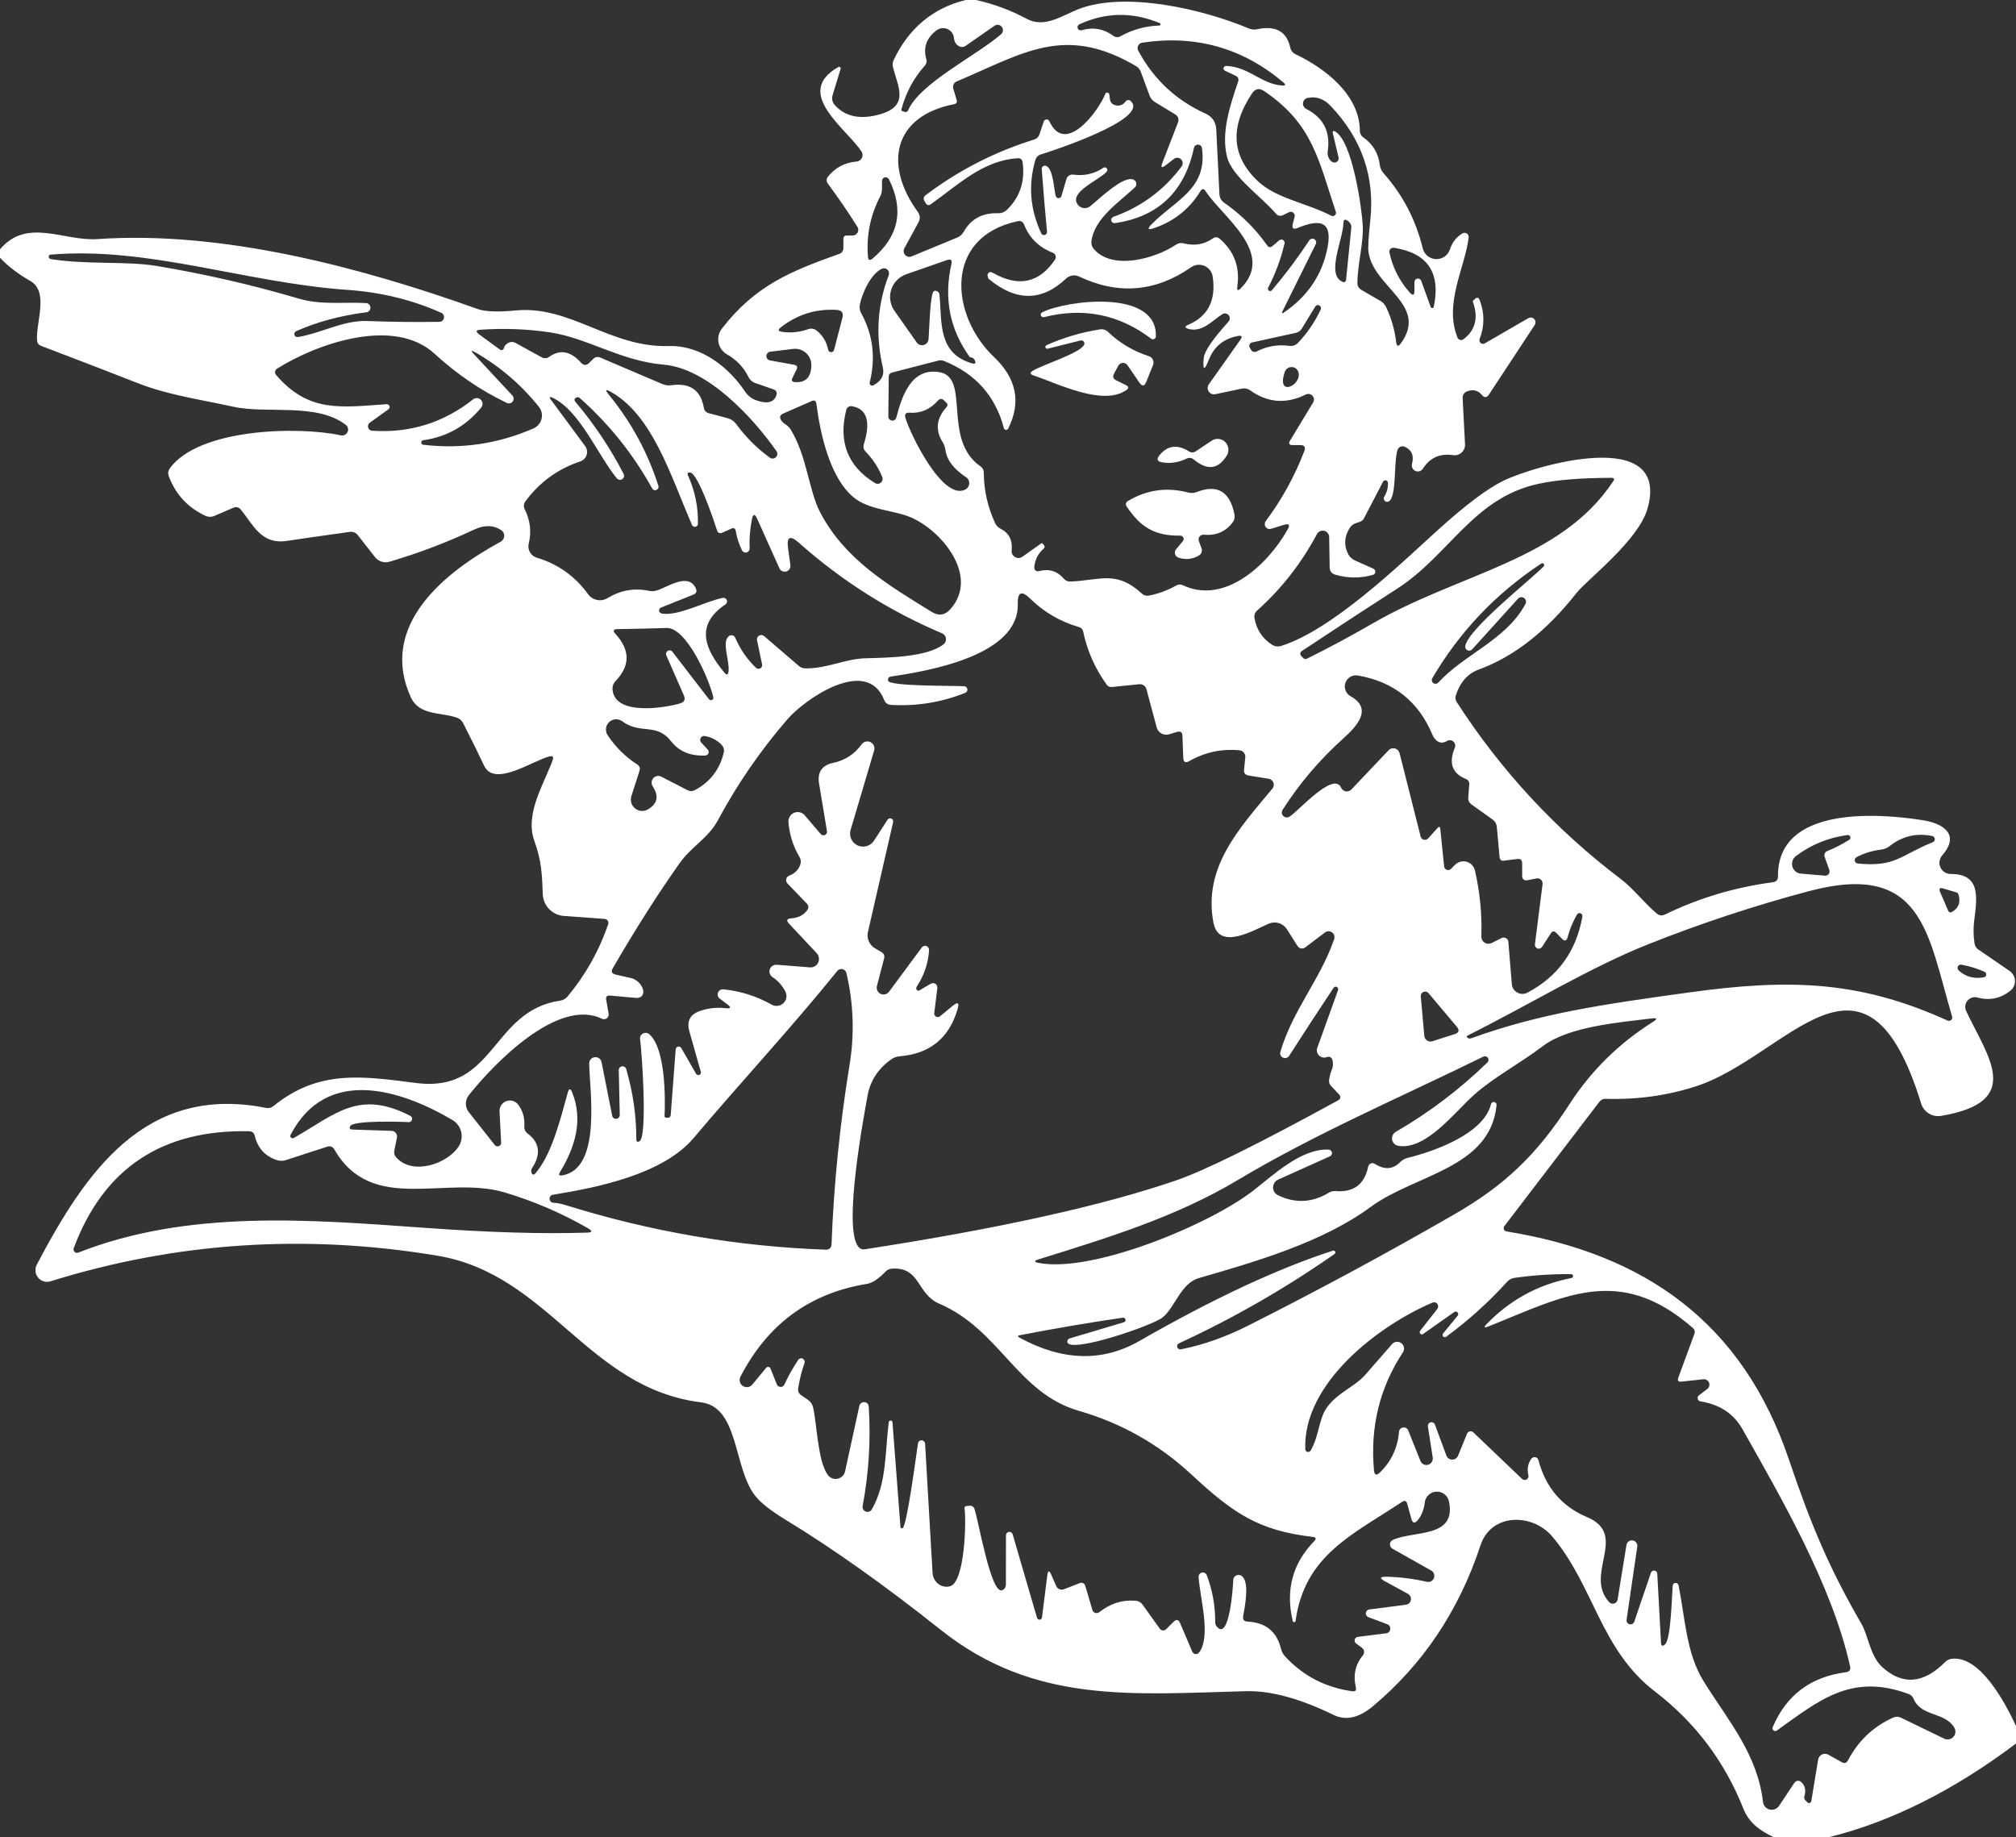 <svg width="248" height="226" viewBox="0 0 248 226" fill="none" xmlns="http://www.w3.org/2000/svg">
<rect x="0" y="0" width="248" height="226" fill="#333333" stroke="none"/>
<g clip-path="url(#clip0_739_120)">
<path d="M118.79 0H120.06C122.22 0.473 124.297 1.243 126.29 2.31C128.51 3.51 130.7 1.89 132.68 1.12C138.44 -1.11 148.07 1.15 153.62 3.5C153.939 3.636 154.292 3.671 154.63 3.6C156.917 3.107 158.28 3.857 158.72 5.85C158.807 6.237 159.03 6.513 159.39 6.68C163 8.4 167.25 11.66 167.28 16.06C167.28 16.23 167.321 16.397 167.4 16.546C167.478 16.696 167.591 16.824 167.73 16.92C168.89 17.733 169.557 18.847 169.73 20.26C169.776 20.651 169.94 21.017 170.2 21.31C172.567 23.977 174.173 27.057 175.02 30.55C175.11 30.916 175.316 31.244 175.607 31.483C175.899 31.722 176.261 31.86 176.637 31.875C177.014 31.891 177.386 31.784 177.697 31.57C178.007 31.357 178.24 31.048 178.36 30.69C178.653 29.797 179.17 29.137 179.91 28.71C179.992 28.663 180.085 28.64 180.179 28.643C180.273 28.646 180.365 28.675 180.444 28.727C180.522 28.778 180.585 28.851 180.625 28.936C180.665 29.022 180.681 29.116 180.67 29.21C180.23 32.9 177.61 37.32 179.29 41.52C179.317 41.59 179.359 41.652 179.414 41.703C179.469 41.753 179.536 41.79 179.607 41.81C179.679 41.831 179.755 41.834 179.828 41.82C179.902 41.806 179.971 41.775 180.03 41.73C181.51 40.617 181.893 39.073 181.18 37.1C181.167 37.067 181.173 37.037 181.2 37.01L181.39 36.82C181.683 36.527 181.9 36.573 182.04 36.96C182.633 38.54 182.627 40.12 182.02 41.7C181.987 41.785 181.981 41.878 182.004 41.966C182.026 42.054 182.075 42.134 182.144 42.193C182.213 42.252 182.299 42.288 182.39 42.297C182.48 42.305 182.571 42.285 182.65 42.24L188.01 39.14C188.125 39.075 188.258 39.049 188.388 39.068C188.519 39.087 188.639 39.15 188.73 39.245C188.821 39.341 188.878 39.464 188.89 39.596C188.903 39.727 188.871 39.859 188.8 39.97L183.17 48.53C182.897 48.937 182.603 48.953 182.29 48.58C181.837 48.033 181.257 47.877 180.55 48.11C180.11 48.263 179.903 48.57 179.93 49.03L180.22 54.65C180.231 54.84 180.2 55.031 180.128 55.207C180.056 55.384 179.945 55.542 179.804 55.67C179.664 55.799 179.496 55.894 179.313 55.95C179.131 56.005 178.938 56.019 178.75 55.99C177.137 55.75 175.9 56.303 175.04 57.65C174.945 57.8 174.8 57.912 174.63 57.964C174.461 58.016 174.278 58.005 174.115 57.933C173.953 57.862 173.822 57.734 173.745 57.574C173.669 57.414 173.653 57.231 173.7 57.06C173.967 56.053 173.67 55.353 172.81 54.96C172.726 54.923 172.636 54.903 172.544 54.902C172.452 54.901 172.362 54.919 172.278 54.955C172.194 54.991 172.119 55.043 172.058 55.11C171.996 55.176 171.949 55.254 171.92 55.34C171.42 56.82 171.85 61.1 170.84 61.68C170.76 61.727 170.668 61.746 170.577 61.733C170.486 61.719 170.402 61.675 170.338 61.607C170.275 61.539 170.235 61.451 170.227 61.357C170.218 61.263 170.24 61.169 170.29 61.09C170.61 60.583 170.76 60.013 170.74 59.38C170.735 59.311 170.708 59.246 170.662 59.194C170.617 59.141 170.556 59.105 170.489 59.091C170.421 59.076 170.351 59.084 170.288 59.112C170.225 59.141 170.173 59.189 170.14 59.25L167.79 63.76C167.736 63.865 167.661 63.958 167.57 64.033C167.479 64.109 167.374 64.165 167.26 64.2L166.81 64.35C166.488 64.447 166.211 64.66 166.03 64.95C165.37 66.017 165.303 67.077 165.83 68.13C166.018 68.493 166.321 68.782 166.69 68.95L168.94 69.95C169.017 69.984 169.083 70.04 169.127 70.112C169.17 70.184 169.191 70.268 169.186 70.353C169.18 70.437 169.149 70.517 169.096 70.583C169.043 70.649 168.971 70.697 168.89 70.72C167.343 71.153 165.797 71.143 164.25 70.69C163.803 70.557 163.577 70.257 163.57 69.79L163.51 66.08C163.51 65.901 163.45 65.727 163.34 65.585C163.229 65.444 163.075 65.344 162.9 65.302C162.726 65.259 162.543 65.276 162.38 65.35C162.216 65.424 162.083 65.551 162 65.71C160.087 69.303 157.623 72.447 154.61 75.14C154.493 75.245 154.405 75.377 154.353 75.526C154.3 75.674 154.286 75.834 154.31 75.99C154.563 77.45 155.297 78.563 156.51 79.33C156.667 79.427 156.843 79.49 157.026 79.515C157.209 79.539 157.394 79.523 157.57 79.47C163.88 77.49 172.09 69.55 176.77 65.3C180.223 62.167 182.947 60.113 184.94 59.14C188.76 57.28 205.59 52.33 202.66 62.6C201.53 66.53 195.22 71.31 193.94 72.94C190.24 77.647 186.233 80.787 181.92 82.36C180.567 82.853 179.627 83.903 179.1 85.51C179 85.817 179.037 86.107 179.21 86.38C184.677 94.84 191.413 102.1 199.42 108.16C200.92 109.29 202.26 111.09 203.84 112.4C203.968 112.507 204.124 112.576 204.289 112.597C204.454 112.618 204.621 112.592 204.77 112.52C208.983 110.473 213.423 109.143 218.09 108.53C218.517 108.47 218.727 108.227 218.72 107.8C218.65 99.14 230.97 100.01 236.55 100.9C238.98 101.28 241.2 102.61 238.92 105.23C238.745 105.428 238.631 105.673 238.592 105.935C238.554 106.196 238.593 106.464 238.704 106.705C238.815 106.946 238.993 107.15 239.218 107.293C239.443 107.436 239.704 107.511 239.97 107.51C243.67 107.5 243.22 110.4 242.86 113.23C242.74 114.183 242.753 115.127 242.9 116.06C242.922 116.209 242.975 116.351 243.054 116.478C243.133 116.606 243.237 116.715 243.36 116.8L247.21 119.44C247.407 119.575 247.569 119.754 247.684 119.963C247.799 120.173 247.863 120.406 247.871 120.645C247.878 120.883 247.83 121.12 247.729 121.337C247.628 121.553 247.478 121.743 247.29 121.89C246.077 122.837 244.733 123.11 243.26 122.71C243.04 122.649 242.807 122.653 242.589 122.721C242.372 122.789 242.178 122.918 242.031 123.093C241.885 123.268 241.792 123.482 241.763 123.708C241.735 123.934 241.772 124.164 241.87 124.37C244.52 130.02 249.06 135.54 238.79 137.27C238.265 137.359 237.726 137.253 237.273 136.974C236.821 136.694 236.485 136.259 236.33 135.75C229.47 113.45 219.9 129.97 208.64 133.63C205.087 134.777 201.38 135.29 197.52 135.17C197.193 135.163 196.933 135.29 196.74 135.55L185.06 150.83C185.018 150.886 184.991 150.952 184.982 151.022C184.973 151.092 184.981 151.163 185.008 151.228C185.034 151.293 185.076 151.351 185.131 151.395C185.186 151.439 185.251 151.468 185.32 151.48C202.31 154.24 214.38 162.67 220.08 179.59C222.83 187.74 225.13 193.1 229 199.78C229.82 201.19 230.05 203.69 231.52 205.05C234.02 207.343 236.61 207.143 239.29 204.45C239.51 204.224 239.804 204.083 240.12 204.05C243.56 203.68 246.59 209.29 248 212.32V214.48C240.333 220.253 232.663 224.093 224.99 226H218.19C216.6 225.24 215.18 224.3 214.47 222.51C212.163 216.69 208.54 211.883 203.6 208.09C196.86 202.93 196.12 195.16 190.97 189.03C188.51 186.11 183.43 186.11 182.12 190.11C179.48 198.117 175.067 204.713 168.88 209.9C167.153 211.34 165.537 211.69 164.03 210.95C159.89 208.93 156.297 207.96 153.25 208.04C139.25 208.41 127.22 209.63 115.73 200.5C108.83 195.013 102.45 190.487 96.59 186.92C94.803 185.827 93.577 184.86 92.91 184.02C90.2 180.61 90.93 173.09 86.25 172.51C72.24 170.77 67.57 156.75 53.76 154.46C37.493 151.76 21.643 152.813 6.21 157.62C5.94 157.704 5.652 157.706 5.381 157.626C5.111 157.545 4.87 157.386 4.689 157.168C4.508 156.95 4.396 156.683 4.366 156.4C4.336 156.117 4.389 155.832 4.52 155.58C10.47 144.28 17.83 133.31 32.73 136.29C32.883 136.321 33.041 136.319 33.193 136.283C33.345 136.246 33.488 136.177 33.61 136.08C39.24 131.53 44.53 132.38 51.24 133.23C60.97 134.45 60.4 124.33 68.92 123.09C69.28 123.037 69.577 122.87 69.81 122.59C72.023 119.943 73.693 116.977 74.82 113.69C74.843 113.618 74.85 113.541 74.84 113.466C74.829 113.391 74.803 113.32 74.761 113.257C74.72 113.194 74.665 113.142 74.6 113.105C74.536 113.067 74.464 113.045 74.39 113.04L69.34 112.67C68.659 112.617 68.022 112.317 67.548 111.826C67.074 111.336 66.797 110.69 66.77 110.01C66.68 107.64 66.64 105.95 65.74 103.46C64.54 100.13 66.86 96.56 67.98 93.53C68.14 93.097 67.997 92.94 67.55 93.06C65.52 93.59 60.82 96.87 59.56 94.2C58.727 92.44 57.857 90.68 56.95 88.92C56.801 88.636 56.552 88.415 56.25 88.3C54.27 87.57 51.58 88.09 50.52 85.73C46.53 76.86 54.81 70.32 61.59 66.64C61.718 66.569 61.826 66.466 61.903 66.342C61.98 66.217 62.023 66.075 62.028 65.929C62.033 65.784 62 65.64 61.932 65.512C61.864 65.384 61.763 65.276 61.64 65.2C60.68 64.58 59.573 64.563 58.32 65.15C54.907 66.75 51.437 68.067 47.91 69.1C47.594 69.195 47.256 69.192 46.941 69.092C46.625 68.992 46.346 68.8 46.14 68.54L44.01 65.82C43.894 65.674 43.743 65.562 43.571 65.493C43.399 65.425 43.212 65.403 43.03 65.43C40.437 65.79 37.843 66.16 35.25 66.54C32.12 67 31.18 64.58 29.62 62.69C29.367 62.383 29.06 62.307 28.7 62.46L26.36 63.47C26.187 63.543 26.001 63.578 25.813 63.575C25.625 63.572 25.44 63.529 25.27 63.45C23.097 62.443 21.59 60.807 20.75 58.54C20.695 58.392 20.677 58.233 20.697 58.076C20.718 57.919 20.778 57.769 20.87 57.64C24.39 52.73 36.54 52.4 41.92 53.55C42.084 53.589 42.257 53.571 42.409 53.497C42.561 53.423 42.682 53.299 42.753 53.146C42.824 52.993 42.839 52.82 42.797 52.656C42.754 52.493 42.657 52.349 42.52 52.25C38.92 49.5 32.81 50.95 28.69 50.03C24.74 49.16 20.72 48.61 16.97 47.14C13.017 45.593 9.04 44.06 5.04 42.54C4.747 42.427 4.587 42.21 4.56 41.89C4.38 39.7 6.07 35.88 3.71 34.55C2.27 33.737 1.033 32.79 0 31.71V30.67C3.34 26.72 7.84 29.71 12.03 29.41C27.32 28.35 44.43 32.88 58.75 38.01C59.677 38.343 61.243 38.403 63.45 38.19C70.2 37.55 75.06 42.79 82.29 42.57C86.22 42.45 89.66 45.17 91.66 48.18C92.003 48.692 92.51 49.075 93.1 49.27C94.4 49.71 95.2 49.5 95.5 48.64C95.627 48.267 95.503 48.017 95.13 47.89L92.91 47.12C92.726 47.057 92.557 46.957 92.411 46.826C92.265 46.696 92.146 46.537 92.06 46.36C91.493 45.193 90.617 44.27 89.43 43.59C89.164 43.439 88.934 43.233 88.755 42.985C88.576 42.737 88.452 42.454 88.392 42.154C88.333 41.854 88.338 41.545 88.409 41.248C88.479 40.95 88.612 40.671 88.8 40.43C92.9 35.12 97.29 33.35 103.25 31.23C103.396 31.18 103.523 31.086 103.612 30.96C103.702 30.835 103.75 30.684 103.75 30.53V29.39C103.75 29.11 103.89 28.97 104.17 28.97H104.89C105.014 28.968 105.136 28.934 105.243 28.87C105.35 28.807 105.438 28.716 105.498 28.608C105.558 28.5 105.588 28.379 105.585 28.256C105.582 28.133 105.546 28.014 105.48 27.91C104.333 26.09 103.117 24.313 101.83 22.58C101.741 22.462 101.692 22.319 101.692 22.173C101.692 22.026 101.741 21.885 101.83 21.77C102.717 20.63 103.9 19.997 105.38 19.87C105.517 19.858 105.648 19.81 105.762 19.732C105.875 19.654 105.966 19.548 106.027 19.424C106.087 19.3 106.114 19.163 106.106 19.026C106.098 18.889 106.055 18.756 105.98 18.64C104.08 15.76 97.53 11.41 103.14 8.24C103.173 8.223 103.21 8.216 103.247 8.22C103.284 8.224 103.318 8.238 103.347 8.262C103.376 8.285 103.397 8.316 103.408 8.351C103.419 8.387 103.42 8.424 103.41 8.46L102.42 11.72C102.356 11.924 102.347 12.141 102.392 12.349C102.438 12.558 102.537 12.751 102.68 12.91C103.993 14.377 105.873 14.753 108.32 14.04C111.92 12.98 110.43 10.61 109.85 8.27C109.77 7.95 109.803 7.643 109.95 7.35C111.823 3.443 114.77 0.993 118.79 0ZM142.67 2.85C139.33 1.45 136.033 1.497 132.78 2.99C132.69 3.03 132.618 3.104 132.579 3.195C132.541 3.286 132.539 3.389 132.573 3.481C132.607 3.574 132.676 3.651 132.764 3.695C132.853 3.739 132.955 3.748 133.05 3.72C134.47 3.307 135.777 3.537 136.97 4.41C137.243 4.61 137.53 4.627 137.83 4.46C139.323 3.64 140.917 3.2 142.61 3.14C142.646 3.142 142.681 3.13 142.709 3.108C142.737 3.087 142.756 3.055 142.763 3.021C142.771 2.986 142.765 2.949 142.748 2.918C142.731 2.887 142.703 2.863 142.67 2.85ZM117.35 4.67C117.327 4.433 117.241 4.207 117.101 4.014C116.962 3.821 116.773 3.669 116.555 3.573C116.337 3.478 116.098 3.442 115.861 3.469C115.625 3.497 115.4 3.587 115.21 3.73C113.957 4.677 113.54 5.867 113.96 7.3C113.997 7.428 114 7.564 113.971 7.695C113.941 7.826 113.879 7.948 113.79 8.05C112.383 9.623 111.417 11.427 110.89 13.46C110.863 13.567 110.9 13.637 111 13.67C111.1 13.703 111.2 13.733 111.3 13.76C111.493 13.82 111.63 13.757 111.71 13.57C113.15 10.24 120.21 6.78 123.15 4.21C123.278 4.099 123.358 3.944 123.375 3.775C123.391 3.607 123.343 3.439 123.239 3.306C123.135 3.172 122.984 3.084 122.816 3.058C122.649 3.033 122.479 3.073 122.34 3.17L118.79 5.64C118.537 5.813 118.273 5.833 118 5.7C117.62 5.513 117.403 5.17 117.35 4.67ZM150.83 8.11C153.66 8.21 155.19 10.38 157.75 10.52C158.15 10.54 158.197 10.417 157.89 10.15C152.87 5.897 147.077 4.263 140.51 5.25C140.404 5.266 140.303 5.307 140.216 5.371C140.129 5.434 140.059 5.517 140.011 5.613C139.963 5.709 139.938 5.815 139.94 5.923C139.942 6.03 139.969 6.135 140.02 6.23C141.913 9.75 144.663 12.327 148.27 13.96C149.123 14.34 149.573 15 149.62 15.94L150.01 23.9C150.019 24.102 150.075 24.3 150.174 24.479C150.273 24.657 150.412 24.811 150.58 24.93C152.66 26.377 154.423 28.123 155.87 30.17C156.063 30.45 156.287 30.48 156.54 30.26L157.37 29.56C157.434 29.506 157.513 29.473 157.596 29.466C157.68 29.459 157.763 29.479 157.835 29.522C157.907 29.565 157.963 29.629 157.996 29.706C158.03 29.783 158.038 29.868 158.02 29.95C157.573 31.85 156.9 33.667 156 35.4C155.97 35.461 155.963 35.53 155.981 35.596C155.998 35.661 156.039 35.718 156.095 35.755C156.151 35.793 156.219 35.809 156.286 35.801C156.353 35.793 156.415 35.76 156.46 35.71C158.113 33.763 159.643 31.723 161.05 29.59C161.111 29.484 161.212 29.406 161.33 29.375C161.388 29.359 161.449 29.355 161.509 29.362C161.57 29.37 161.627 29.39 161.68 29.42C161.733 29.45 161.779 29.491 161.816 29.538C161.853 29.587 161.88 29.641 161.895 29.7C161.911 29.758 161.915 29.819 161.908 29.879C161.9 29.939 161.88 29.997 161.85 30.05L157.72 38.38C157.708 38.398 157.704 38.418 157.707 38.438C157.71 38.458 157.72 38.477 157.736 38.491C157.753 38.505 157.774 38.513 157.796 38.515C157.819 38.516 157.841 38.511 157.86 38.5C160.873 36.467 162.693 33.76 163.32 30.38C163.95 27.02 162.15 27 159.64 28.04C159.093 28.267 158.893 28.093 159.04 27.52L159.26 26.67C159.284 26.58 159.282 26.485 159.253 26.396C159.225 26.308 159.172 26.229 159.101 26.169C159.03 26.109 158.943 26.071 158.851 26.059C158.758 26.047 158.664 26.061 158.58 26.1L157.8 26.48C157.66 26.546 157.502 26.564 157.352 26.531C157.202 26.498 157.068 26.417 156.97 26.3C155.24 24.24 151.58 21.75 150.96 19.34C150.17 16.33 151.34 12.91 152.32 10.01C152.365 9.881 152.36 9.74 152.306 9.614C152.253 9.488 152.154 9.387 152.03 9.33L150.69 8.7C150.626 8.67 150.574 8.618 150.543 8.554C150.513 8.49 150.505 8.417 150.521 8.348C150.538 8.279 150.577 8.218 150.633 8.175C150.69 8.131 150.759 8.108 150.83 8.11ZM136.46 11.61L136.54 12.21C136.587 12.557 136.773 12.79 137.1 12.91C137.647 13.103 138.11 12.953 138.49 12.46C138.522 12.418 138.562 12.382 138.608 12.356C138.654 12.33 138.706 12.313 138.759 12.308C138.812 12.302 138.867 12.307 138.918 12.323C138.97 12.339 139.018 12.365 139.06 12.4C141.67 14.65 128.83 18.76 128.07 18.99C127.703 19.097 127.467 19.337 127.36 19.71C126.473 22.75 126.717 25.75 128.09 28.71C128.126 28.789 128.189 28.853 128.268 28.889C128.347 28.925 128.436 28.932 128.52 28.908C128.605 28.884 128.679 28.831 128.73 28.759C128.781 28.686 128.806 28.598 128.8 28.51C128.553 25.937 128.337 23.363 128.15 20.79C128.147 20.73 128.158 20.671 128.182 20.616C128.205 20.562 128.241 20.513 128.287 20.475C128.332 20.436 128.386 20.408 128.444 20.394C128.501 20.379 128.562 20.378 128.62 20.39C129.57 20.61 129.64 23.31 129.87 24.11C129.893 24.186 129.94 24.253 130.004 24.301C130.068 24.349 130.145 24.376 130.223 24.377C130.302 24.378 130.378 24.353 130.441 24.307C130.503 24.261 130.549 24.195 130.57 24.12L131.19 22.02C131.241 21.847 131.352 21.698 131.504 21.599C131.656 21.5 131.839 21.458 132.02 21.48C133.38 21.667 134.617 21.387 135.73 20.64C135.794 20.6 135.871 20.583 135.947 20.593C136.023 20.603 136.093 20.639 136.144 20.695C136.195 20.751 136.224 20.822 136.225 20.897C136.226 20.971 136.199 21.043 136.15 21.1C135.3 22.14 131.3 23.67 132.64 25.24C132.816 25.443 133.063 25.571 133.33 25.599C133.598 25.627 133.866 25.552 134.08 25.39C135.12 24.59 138.19 21.51 139.46 22.11C139.545 22.151 139.619 22.213 139.675 22.289C139.732 22.365 139.768 22.454 139.782 22.548C139.796 22.642 139.786 22.737 139.755 22.827C139.723 22.916 139.67 22.996 139.6 23.06C137.67 24.87 134.58 26.89 134.26 29.72C134.244 29.878 134.26 30.038 134.306 30.189C134.353 30.34 134.429 30.48 134.53 30.6C136.84 33.34 142.18 31.78 144.66 30.1C144.947 29.907 145.253 29.85 145.58 29.93C146.933 30.277 148.14 30.077 149.2 29.33C149.493 29.13 149.773 29.143 150.04 29.37C151.827 30.903 152.55 32.86 152.21 35.24C152.137 35.747 152.28 35.82 152.64 35.46C156.95 31.14 150.38 26.68 148.31 23.52C148.083 23.173 147.867 23.177 147.66 23.53C146.333 25.697 144.45 27.203 142.01 28.05C141.19 28.337 141.087 28.17 141.7 27.55C144.67 24.55 148.55 23.23 147.86 18.21C147.842 18.096 147.785 17.991 147.699 17.914C147.612 17.837 147.502 17.793 147.386 17.788C147.271 17.783 147.157 17.819 147.065 17.888C146.972 17.958 146.907 18.058 146.88 18.17C145.72 23.583 142.473 26.677 137.14 27.45C137.044 27.461 136.947 27.436 136.867 27.381C136.787 27.325 136.731 27.242 136.708 27.148C136.684 27.054 136.696 26.955 136.741 26.869C136.785 26.782 136.86 26.715 136.95 26.68C140.377 25.467 143.183 23.393 145.37 20.46C145.461 20.329 145.502 20.171 145.487 20.013C145.471 19.855 145.4 19.707 145.286 19.596C145.172 19.486 145.022 19.419 144.863 19.409C144.705 19.399 144.548 19.445 144.42 19.54L143.4 20.33C142.9 20.717 142.763 20.617 142.99 20.03L144.92 15.04C144.987 14.868 144.992 14.678 144.933 14.504C144.875 14.33 144.757 14.183 144.6 14.09L142.1 12.57C141.773 12.37 141.543 12.093 141.41 11.74L140.33 8.82C140.227 8.53 140.021 8.285 139.75 8.13C130.96 2.97 125.95 6.52 117.69 10.02C117.522 10.087 117.385 10.215 117.307 10.38C117.229 10.545 117.216 10.735 117.27 10.91L117.68 12.28C117.773 12.58 117.663 12.76 117.35 12.82C109.85 14.29 108.71 20.3 112.9 26.06C113.2 26.48 113.227 26.917 112.98 27.37L111.25 30.54C111.179 30.669 111.15 30.816 111.166 30.962C111.183 31.108 111.244 31.245 111.342 31.355C111.439 31.464 111.568 31.541 111.711 31.574C111.854 31.607 112.004 31.595 112.14 31.54L117.74 29.23C118.077 29.094 118.359 28.848 118.54 28.53C119.433 26.93 120.857 26.163 122.81 26.23C123 26.237 123.19 26.205 123.368 26.136C123.547 26.067 123.711 25.963 123.85 25.83C125.463 24.277 126.113 22.327 125.8 19.98C125.753 19.62 125.55 19.45 125.19 19.47C120.93 19.71 117.82 22.78 114.51 25.12C114.25 25.307 114.037 25.26 113.87 24.98L113.72 24.73C113.56 24.45 113.61 24.21 113.87 24.01C117.917 20.95 122.373 18.667 127.24 17.16C127.383 17.114 127.513 17.035 127.621 16.929C127.729 16.823 127.81 16.693 127.86 16.55L128.4 14.94C128.424 14.872 128.468 14.812 128.527 14.768C128.585 14.725 128.654 14.699 128.727 14.695C128.799 14.691 128.871 14.708 128.934 14.744C128.997 14.781 129.048 14.835 129.08 14.9C131.05 19.21 135.13 13.66 135.97 11.55C135.989 11.497 136.024 11.453 136.071 11.424C136.119 11.394 136.175 11.382 136.231 11.389C136.287 11.396 136.34 11.421 136.381 11.461C136.423 11.501 136.451 11.554 136.46 11.61ZM155.5 11.2C154.913 10.8 154.42 10.897 154.02 11.49C151.267 15.623 151.5 19.217 154.72 22.27C157.01 24.44 160.72 24.95 163.77 26.54C163.84 26.575 163.92 26.589 163.998 26.579C164.076 26.57 164.15 26.537 164.21 26.486C164.269 26.435 164.313 26.367 164.334 26.291C164.356 26.215 164.354 26.135 164.33 26.06C162.19 19.66 161.48 15.23 155.5 11.2ZM164.33 16.23C166.39 17.59 167.52 25.55 167.64 27.74C167.75 29.92 167.02 32.36 166.98 34.78C166.973 35.167 167.137 35.46 167.47 35.66L169.83 37.03C170.137 37.21 170.367 37.463 170.52 37.79C171.16 39.143 171.57 40.57 171.75 42.07C171.817 42.63 172.013 42.68 172.34 42.22C175.78 37.45 168.88 35.36 168.34 30.93C168.273 30.417 168.35 29.133 168.57 27.08C169.143 21.74 167.517 17.057 163.69 13.03C162.857 12.15 161.91 11.823 160.85 12.05C160.706 12.082 160.575 12.157 160.475 12.266C160.376 12.374 160.312 12.511 160.292 12.657C160.272 12.803 160.298 12.952 160.366 13.083C160.433 13.214 160.54 13.321 160.67 13.39C162.803 14.47 163.69 16.21 163.33 18.61C163.278 18.945 163.349 19.287 163.53 19.57C163.683 19.817 163.877 19.957 164.11 19.99C164.192 19.999 164.274 19.988 164.351 19.958C164.427 19.928 164.495 19.88 164.549 19.818C164.603 19.756 164.641 19.683 164.661 19.603C164.68 19.523 164.68 19.44 164.66 19.36L163.98 16.48C163.887 16.093 164.003 16.01 164.33 16.23ZM108.27 24.17C107.07 26.483 106.57 28.947 106.77 31.56C106.803 32.02 106.997 32.1 107.35 31.8C110.57 29.08 111.237 25.83 109.35 22.05C109.304 21.961 109.23 21.89 109.138 21.847C109.047 21.805 108.945 21.795 108.847 21.818C108.749 21.841 108.662 21.896 108.599 21.974C108.536 22.053 108.501 22.15 108.5 22.25V23.23C108.5 23.563 108.423 23.877 108.27 24.17ZM124.02 52.73C123.995 52.781 123.955 52.822 123.905 52.85C123.856 52.877 123.799 52.889 123.743 52.883C123.687 52.878 123.633 52.856 123.59 52.819C123.547 52.783 123.515 52.734 123.5 52.68C122.447 48.707 119.993 45.95 116.14 44.41C115.907 44.317 115.667 44.3 115.42 44.36L109.7 45.84C109.593 45.869 109.499 45.93 109.432 46.015C109.366 46.1 109.329 46.204 109.33 46.31L109.28 51.2C109.27 51.328 109.31 51.454 109.39 51.553C109.471 51.652 109.587 51.717 109.713 51.734C109.84 51.75 109.969 51.718 110.072 51.643C110.176 51.568 110.246 51.456 110.27 51.33C110.97 48.63 112.15 45.2 115.56 45.78C119.45 46.44 115.83 54.06 120.63 57.38C120.89 57.56 121.02 57.81 121.02 58.13C121.033 60.31 121.503 62.393 122.43 64.38C122.566 64.665 122.794 64.897 123.08 65.04C124.12 65.56 124.577 66.45 124.45 67.71C124.432 67.872 124.462 68.035 124.536 68.181C124.609 68.326 124.723 68.447 124.864 68.528C125.005 68.61 125.167 68.649 125.329 68.64C125.492 68.632 125.648 68.576 125.78 68.48C126.4 68.033 127.183 67.48 128.13 66.82C128.157 66.8 128.18 66.8 128.2 66.82L128.41 67.04C128.44 67.069 128.463 67.103 128.479 67.142C128.494 67.18 128.502 67.221 128.501 67.262C128.5 67.303 128.491 67.344 128.473 67.382C128.456 67.419 128.431 67.453 128.4 67.48C127.7 68.093 127.31 68.86 127.23 69.78C127.222 69.853 127.233 69.927 127.26 69.995C127.288 70.063 127.331 70.124 127.388 70.171C127.444 70.219 127.511 70.251 127.583 70.267C127.655 70.282 127.729 70.28 127.8 70.26C129.04 69.933 130.067 70.247 130.88 71.2C130.974 71.309 131.09 71.397 131.222 71.456C131.353 71.514 131.496 71.543 131.64 71.54C135.35 71.4 137.31 70.1 140.48 73.03C140.592 73.132 140.726 73.207 140.872 73.249C141.018 73.29 141.171 73.298 141.32 73.27C142.5 73.043 143.613 72.633 144.66 72.04C144.947 71.873 145.237 71.86 145.53 72C150.64 74.4 155.93 69.52 158.41 65.12C158.723 64.56 158.573 64.373 157.96 64.56L156.36 65.05C156.239 65.088 156.11 65.087 155.991 65.046C155.871 65.006 155.768 64.928 155.694 64.824C155.621 64.72 155.583 64.595 155.584 64.467C155.585 64.338 155.625 64.214 155.7 64.11C157.68 61.463 159.263 58.59 160.45 55.49C160.637 54.997 160.467 54.75 159.94 54.75H159.01C158.583 54.75 158.48 54.567 158.7 54.2L161.54 49.5C161.616 49.372 161.648 49.223 161.632 49.075C161.617 48.927 161.553 48.788 161.452 48.679C161.351 48.57 161.217 48.496 161.071 48.47C160.924 48.443 160.773 48.464 160.64 48.53C158.213 49.73 155.927 49.557 153.78 48.01C153.638 47.909 153.477 47.838 153.307 47.802C153.137 47.766 152.961 47.765 152.79 47.8L149.51 48.49C149.355 48.524 149.194 48.511 149.047 48.451C148.901 48.392 148.776 48.289 148.689 48.156C148.602 48.024 148.557 47.868 148.561 47.71C148.565 47.551 148.617 47.398 148.71 47.27L152.58 41.8C152.873 41.393 152.773 41.237 152.28 41.33C150.54 41.663 149.353 42.627 148.72 44.22C148.147 45.68 147.933 45.613 148.08 44.02C148.153 43.227 149.167 41.743 151.12 39.57C151.221 39.463 151.278 39.322 151.282 39.175C151.286 39.028 151.235 38.884 151.14 38.772C151.045 38.66 150.912 38.586 150.767 38.565C150.621 38.545 150.473 38.578 150.35 38.66C149.16 39.41 147.91 40.93 146.21 40.46C145.717 40.32 145.707 40.15 146.18 39.95C148.613 38.903 149.613 36.93 149.18 34.03C149.139 33.742 149.024 33.47 148.848 33.239C148.671 33.008 148.439 32.826 148.172 32.711C147.905 32.595 147.613 32.55 147.324 32.58C147.035 32.61 146.758 32.713 146.52 32.88C142.147 35.92 137.55 36.297 132.73 34.01C132.471 33.889 132.182 33.848 131.9 33.893C131.618 33.937 131.357 34.065 131.15 34.26C128.177 37.087 125.007 37.107 121.64 34.32C121.54 34.24 121.45 33.84 121.49 33.75C121.63 33.457 121.84 33.39 122.12 33.55C125.28 35.363 127.833 34.827 129.78 31.94C129.828 31.869 129.859 31.788 129.871 31.703C129.883 31.618 129.876 31.532 129.85 31.45C129.824 31.368 129.78 31.294 129.721 31.231C129.662 31.169 129.59 31.121 129.51 31.09C127.81 30.43 126.633 29.277 125.98 27.63C125.833 27.27 125.573 27.13 125.2 27.21C116.08 29.14 116.86 38.77 122.28 43.92C125.06 46.56 125.64 49.497 124.02 52.73ZM165.26 27.46C165.23 29.41 163.11 33.76 165.12 34.65C165.4 34.777 165.557 34.69 165.59 34.39L166.23 28.03C166.257 27.81 166.203 27.61 166.07 27.43C166.003 27.343 165.923 27.263 165.83 27.19C165.457 26.903 165.267 26.993 165.26 27.46ZM174.83 34.54L176 37.77C176.016 37.809 176.044 37.843 176.08 37.865C176.116 37.887 176.159 37.897 176.201 37.894C176.243 37.891 176.283 37.874 176.316 37.846C176.348 37.819 176.37 37.781 176.38 37.74C177.253 33.54 175.617 31.12 171.47 30.48C171.392 30.468 171.311 30.476 171.237 30.502C171.162 30.529 171.094 30.573 171.04 30.631C170.986 30.689 170.947 30.759 170.926 30.835C170.905 30.912 170.903 30.992 170.92 31.07C171.32 32.91 172.147 34.54 173.4 35.96C173.8 36.42 174 36.343 174 35.73V34.68C174.004 34.581 174.042 34.487 174.107 34.413C174.172 34.339 174.261 34.289 174.358 34.273C174.455 34.257 174.556 34.274 174.641 34.323C174.727 34.371 174.794 34.448 174.83 34.54ZM44.98 37.28C45.131 37.275 45.278 37.33 45.389 37.433C45.5 37.536 45.565 37.679 45.57 37.83C45.575 37.981 45.52 38.128 45.417 38.239C45.314 38.35 45.171 38.415 45.02 38.42C41.847 38.833 39 39.6 36.48 40.72C36.383 40.749 36.302 40.816 36.254 40.905C36.206 40.994 36.196 41.098 36.225 41.195C36.254 41.292 36.321 41.373 36.41 41.421C36.499 41.469 36.603 41.479 36.7 41.45C39.65 40.95 42.21 39.38 45.22 39.49C48.153 39.603 51.1 39.637 54.06 39.59C54.192 39.587 54.318 39.538 54.419 39.454C54.519 39.369 54.588 39.252 54.614 39.123C54.639 38.994 54.62 38.86 54.56 38.743C54.499 38.626 54.4 38.533 54.28 38.48C50.727 36.887 46.883 35.947 42.75 35.66C30.26 34.79 18.28 30.31 6.27 31.32C6.197 31.316 6.127 31.341 6.074 31.39C6.022 31.439 5.992 31.507 5.99 31.58C5.989 31.653 6.017 31.724 6.067 31.779C6.118 31.833 6.187 31.866 6.26 31.87C10.72 32.58 15.5 32.1 19.23 32.71C25.143 33.69 30.98 35.03 36.74 36.73C39.48 37.54 42.25 37.14 44.98 37.28ZM119.31 43.94C116.837 40.533 116.08 36.713 117.04 32.48C117.153 31.993 116.973 31.83 116.5 31.99L111.48 33.74C111.047 33.891 110.656 34.14 110.336 34.468C110.015 34.795 109.776 35.192 109.635 35.627C109.495 36.063 109.457 36.524 109.526 36.976C109.594 37.428 109.767 37.857 110.03 38.23L112.78 42.14C112.874 42.269 113.005 42.367 113.156 42.422C113.307 42.476 113.47 42.483 113.626 42.444C113.781 42.404 113.92 42.318 114.026 42.198C114.132 42.078 114.2 41.929 114.22 41.77C114.32 40.92 114.38 35.93 114.92 35.79C114.993 35.771 115.069 35.768 115.143 35.781C115.217 35.794 115.287 35.822 115.349 35.865C115.41 35.908 115.462 35.964 115.5 36.028C115.539 36.093 115.562 36.165 115.57 36.24C115.89 39.67 115.33 43.46 119.6 44.71C119.96 44.81 120.07 44.687 119.93 44.34C119.823 44.087 119.617 43.953 119.31 43.94ZM108.51 33.05C107.16 33.63 106.03 36.08 105.77 37.51C105.71 37.87 105.767 38.21 105.94 38.53C107.393 41.17 107.743 44.01 106.99 47.05C106.975 47.109 106.978 47.171 106.997 47.229C107.016 47.287 107.052 47.338 107.099 47.375C107.146 47.412 107.202 47.435 107.261 47.439C107.32 47.444 107.379 47.43 107.43 47.4C108.43 46.873 108.82 46.14 108.6 45.2C107.687 41.273 107.93 37.49 109.33 33.85C109.372 33.735 109.38 33.61 109.352 33.491C109.325 33.371 109.265 33.262 109.178 33.177C109.091 33.093 108.981 33.035 108.862 33.013C108.744 32.99 108.621 33.003 108.51 33.05ZM161.82 37.68L160.15 40.41C159.977 40.697 159.723 40.877 159.39 40.95L154.01 42.13C153.945 42.144 153.885 42.173 153.834 42.215C153.784 42.258 153.743 42.312 153.717 42.373C153.691 42.434 153.679 42.501 153.683 42.569C153.687 42.636 153.707 42.701 153.74 42.76L153.91 43.05C153.977 43.161 154.083 43.242 154.208 43.277C154.332 43.312 154.465 43.299 154.58 43.24C155.853 42.58 157.207 42.35 158.64 42.55C158.823 42.575 159.009 42.556 159.184 42.495C159.36 42.435 159.519 42.334 159.65 42.2C160.817 40.987 161.76 39.6 162.48 38.04C162.511 37.955 162.511 37.861 162.479 37.775C162.447 37.69 162.385 37.619 162.305 37.575C162.225 37.532 162.132 37.518 162.043 37.537C161.954 37.557 161.875 37.607 161.82 37.68ZM102.91 38.12C100.37 37.973 98.087 38.687 96.06 40.26C95.667 40.56 95.717 40.747 96.21 40.82C97.29 40.98 98.363 40.87 99.43 40.49C99.606 40.426 99.796 40.41 99.981 40.443C100.165 40.477 100.337 40.558 100.48 40.68C101.227 41.293 101.693 42.077 101.88 43.03C101.897 43.112 101.941 43.185 102.005 43.239C102.069 43.292 102.149 43.323 102.232 43.325C102.315 43.327 102.397 43.301 102.464 43.252C102.531 43.202 102.579 43.131 102.6 43.05L103.63 39.1C103.79 38.487 103.55 38.16 102.91 38.12ZM63.45 42.2L66.63 43.95C66.773 44.031 66.938 44.068 67.104 44.057C67.271 44.047 67.432 43.989 67.57 43.89C68.897 42.95 70.197 43.19 71.47 44.61C71.803 44.977 72.143 44.983 72.49 44.63L72.99 44.14C73.095 44.031 73.231 43.958 73.382 43.929C73.532 43.901 73.688 43.918 73.83 43.98L81.47 47.24C81.817 47.39 82.198 47.442 82.57 47.39C84.883 47.063 86.223 48 86.59 50.2C86.617 50.347 86.685 50.483 86.785 50.592C86.886 50.702 87.016 50.781 87.16 50.82L89.5 51.44C89.94 51.56 90.297 51.803 90.57 52.17C91.73 53.763 93.113 55.143 94.72 56.31C94.831 56.386 94.965 56.421 95.099 56.408C95.233 56.396 95.359 56.338 95.454 56.243C95.55 56.149 95.61 56.024 95.624 55.89C95.638 55.757 95.604 55.622 95.53 55.51C92.6 51.33 87.05 45.32 81.66 44.86C76.36 44.41 72.3 41.59 67.69 40.89C64.877 40.47 62.02 40.36 59.12 40.56C58.54 40.6 58.483 40.793 58.95 41.14L61.51 43.01C61.55 43.039 61.598 43.058 61.647 43.065C61.697 43.071 61.747 43.066 61.794 43.048C61.841 43.03 61.882 43.001 61.915 42.962C61.947 42.924 61.97 42.879 61.98 42.83C62.033 42.59 62.193 42.387 62.46 42.22C62.787 42.02 63.117 42.013 63.45 42.2ZM47.79 50.35L45.5 51.99C45.406 52.056 45.335 52.15 45.297 52.258C45.258 52.366 45.255 52.483 45.287 52.594C45.319 52.704 45.385 52.801 45.475 52.873C45.565 52.944 45.675 52.985 45.79 52.99C50.443 53.29 54.587 51.997 58.22 49.11C58.357 49.007 58.527 48.956 58.699 48.969C58.87 48.981 59.031 49.055 59.152 49.178C59.273 49.3 59.345 49.461 59.356 49.633C59.367 49.804 59.315 49.974 59.21 50.11C57.357 52.397 54.967 53.747 52.04 54.16C51.976 54.173 51.919 54.209 51.879 54.26C51.838 54.31 51.816 54.374 51.818 54.439C51.819 54.504 51.843 54.567 51.885 54.616C51.927 54.666 51.986 54.699 52.05 54.71C56.75 55.27 61.277 54.6 65.63 52.7C65.874 52.593 66.089 52.432 66.261 52.229C66.432 52.026 66.554 51.787 66.618 51.529C66.682 51.272 66.686 51.004 66.629 50.745C66.572 50.487 66.456 50.246 66.29 50.04C64.123 47.333 61.527 45.107 58.5 43.36C57.933 43.033 57.873 43.11 58.32 43.59L63.03 48.65C63.121 48.749 63.175 48.876 63.183 49.01C63.191 49.144 63.152 49.277 63.073 49.385C62.994 49.494 62.88 49.572 62.75 49.605C62.62 49.639 62.482 49.627 62.36 49.57C59.187 48.063 56.217 46.043 53.45 43.51C48.47 38.93 39 42.26 34.08 45.35C34.017 45.39 33.963 45.443 33.923 45.506C33.882 45.568 33.855 45.638 33.843 45.711C33.832 45.784 33.837 45.858 33.857 45.929C33.877 45.999 33.912 46.065 33.96 46.12C37.97 50.79 41.92 50.11 47.57 49.72C47.644 49.718 47.717 49.739 47.779 49.782C47.84 49.824 47.886 49.884 47.911 49.955C47.935 50.025 47.937 50.101 47.915 50.172C47.893 50.243 47.849 50.305 47.79 50.35ZM97.99 45.46L97.48 46.5C97.333 46.807 97.43 46.973 97.77 47C99.097 47.107 99.777 46.423 99.81 44.95C99.816 44.663 99.761 44.379 99.648 44.115C99.534 43.852 99.366 43.616 99.153 43.423C98.941 43.231 98.69 43.086 98.416 42.999C98.143 42.913 97.855 42.886 97.57 42.92L94.73 43.27C94.606 43.29 94.493 43.353 94.411 43.447C94.328 43.542 94.281 43.662 94.278 43.788C94.274 43.913 94.314 44.036 94.391 44.135C94.468 44.234 94.578 44.303 94.7 44.33L97.68 44.87C98.047 44.937 98.15 45.133 97.99 45.46ZM158.05 45.75C156.95 48.97 160.23 47.36 159.72 45.76C159.663 45.584 159.552 45.431 159.402 45.322C159.253 45.213 159.073 45.154 158.889 45.153C158.704 45.152 158.523 45.209 158.373 45.316C158.222 45.423 158.109 45.575 158.05 45.75ZM80.24 60.11C77.907 55.883 74.94 52.173 71.34 48.98C71.18 48.833 71.01 48.82 70.83 48.94C70.63 49.067 70.62 49.237 70.8 49.45C73.107 52.177 75.077 55.123 76.71 58.29C76.769 58.4 76.785 58.528 76.754 58.648C76.724 58.769 76.649 58.874 76.546 58.943C76.442 59.012 76.316 59.039 76.193 59.02C76.07 59.001 75.958 58.937 75.88 58.84C73.56 56.03 71.32 50.5 68 48.94C67.587 48.747 67.517 48.833 67.79 49.2L71.98 54.87C72.095 55.024 72.172 55.204 72.204 55.394C72.236 55.584 72.222 55.78 72.163 55.964C72.105 56.148 72.003 56.317 71.867 56.455C71.731 56.593 71.564 56.698 71.38 56.76C68.627 57.68 66.383 59.31 64.65 61.65C64.41 61.97 64.38 62.31 64.56 62.67C65.233 64.017 65.393 65.42 65.04 66.88C64.953 67.237 65.008 67.615 65.192 67.934C65.376 68.254 65.676 68.492 66.03 68.6C68.643 69.387 70.75 70.887 72.35 73.1C72.615 73.463 73.007 73.713 73.447 73.802C73.887 73.891 74.345 73.811 74.73 73.58C76.337 72.607 78.033 72.307 79.82 72.68C80.142 72.746 80.475 72.732 80.79 72.64C82.17 72.21 84.65 70.4 85.59 72.36C85.77 72.733 85.67 72.997 85.29 73.15L81.32 74.74C81.242 74.77 81.176 74.825 81.132 74.897C81.089 74.969 81.07 75.052 81.079 75.136C81.089 75.219 81.125 75.297 81.183 75.357C81.241 75.418 81.317 75.457 81.4 75.47C83.42 75.84 86.82 73.95 88.91 73.55C89.011 73.529 89.115 73.543 89.207 73.591C89.297 73.639 89.369 73.718 89.408 73.813C89.447 73.908 89.452 74.013 89.421 74.112C89.391 74.21 89.326 74.294 89.24 74.35C85.32 76.99 86.88 80.03 89.11 82.74C89.397 83.093 89.567 83.043 89.62 82.59C89.79 81.3 88.74 79.01 89.65 78.26C89.713 78.209 89.788 78.173 89.867 78.156C89.947 78.138 90.029 78.14 90.108 78.16C90.187 78.181 90.26 78.22 90.321 78.273C90.382 78.327 90.43 78.394 90.46 78.47C91.053 79.87 91.9 81.097 93 82.15C93.069 82.215 93.157 82.256 93.251 82.268C93.345 82.28 93.44 82.262 93.523 82.216C93.606 82.171 93.673 82.1 93.714 82.015C93.754 81.929 93.767 81.833 93.75 81.74L93.13 78.76C93.106 78.651 93.117 78.536 93.162 78.434C93.207 78.331 93.283 78.245 93.379 78.189C93.476 78.132 93.588 78.107 93.7 78.118C93.811 78.129 93.916 78.175 94 78.25L98.25 81.9C98.49 82.113 98.773 82.22 99.1 82.22C101.75 82.25 103.95 81.05 106.44 80.98C109 80.9 114 80.88 116.06 79.27C116.171 79.186 116.258 79.075 116.312 78.947C116.367 78.819 116.386 78.679 116.369 78.541C116.352 78.403 116.298 78.272 116.214 78.161C116.13 78.05 116.018 77.964 115.89 77.91C109.41 75.163 103.54 71.45 98.28 66.77C97.187 65.797 96.743 66.033 96.95 67.48L97.23 69.52C97.253 69.689 97.215 69.861 97.122 70.004C97.029 70.147 96.888 70.252 96.724 70.299C96.56 70.346 96.384 70.333 96.229 70.262C96.075 70.19 95.95 70.065 95.88 69.91L93.16 63.85C92.853 63.17 92.63 63.193 92.49 63.92C92.257 65.107 92.167 66.29 92.22 67.47C92.221 67.582 92.184 67.69 92.116 67.778C92.047 67.867 91.952 67.929 91.844 67.957C91.736 67.985 91.621 67.975 91.519 67.93C91.417 67.886 91.333 67.808 91.28 67.71C90.907 66.943 90.65 66.147 90.51 65.32C90.457 64.993 90.277 64.897 89.97 65.03L88.87 65.52C88.53 65.667 88.307 65.567 88.2 65.22C87.86 64.15 85.88 58.23 84.9 58.13C84.6 58.097 84.513 58.22 84.64 58.5C85.487 60.373 85.893 62.35 85.86 64.43C85.86 64.518 85.83 64.602 85.775 64.669C85.719 64.736 85.641 64.782 85.555 64.798C85.468 64.815 85.377 64.801 85.298 64.759C85.219 64.718 85.156 64.651 85.12 64.57C82.43 58.31 80.26 51.14 75.21 48.24C74.483 47.82 74.387 47.933 74.92 48.58C77.653 51.927 79.68 55.66 81 59.78C81.024 59.877 81.013 59.978 80.969 60.068C80.925 60.157 80.851 60.227 80.76 60.267C80.669 60.306 80.566 60.312 80.471 60.284C80.376 60.255 80.294 60.193 80.24 60.11ZM97.3 52.89C99.29 56.2 99.47 60.25 100.86 62.96C103.88 68.8 109.27 71.98 114.61 75.27C115.47 75.803 116.237 75.693 116.91 74.94C120.54 70.87 115.8 65.18 111.92 63.59C109.89 62.76 106.89 62.73 105.02 61.19C102.07 58.77 100.89 53.29 100.43 49.67C100.383 49.297 100.187 49.187 99.84 49.34L96.33 50.88C95.95 51.047 95.867 51.31 96.08 51.67C96.2 51.877 96.377 52.05 96.61 52.19C96.897 52.37 97.127 52.603 97.3 52.89ZM118.83 58.69C117.317 57.703 116.473 56.587 116.3 55.34C116.247 54.98 116.127 54.65 115.94 54.35C115.027 52.87 115.197 51.443 116.45 50.07C116.61 49.897 116.603 49.727 116.43 49.56L116.15 49.27C115.877 49.003 115.613 49.013 115.36 49.3C114.413 50.373 113.257 50.863 111.89 50.77C111.417 50.737 111.247 50.947 111.38 51.4C111.92 53.28 115.95 61.66 118.75 60.22C118.888 60.148 119.006 60.041 119.09 59.91C119.175 59.779 119.223 59.628 119.232 59.473C119.24 59.318 119.207 59.164 119.136 59.027C119.066 58.889 118.96 58.773 118.83 58.69ZM107.65 59.43C107.76 59.496 107.887 59.525 108.014 59.515C108.141 59.504 108.262 59.454 108.359 59.371C108.457 59.288 108.525 59.177 108.556 59.053C108.587 58.929 108.578 58.799 108.53 58.68C108.05 57.493 107.353 56.437 106.44 55.51C106.34 55.407 106.27 55.279 106.237 55.139C106.203 54.998 106.208 54.85 106.25 54.71C106.86 52.76 107.17 50.36 104.79 49.97C104.642 49.944 104.49 49.974 104.364 50.054C104.238 50.134 104.148 50.257 104.11 50.4C103.103 54.36 104.283 57.37 107.65 59.43ZM189.24 59.52C181.23 61.25 178.29 68.29 171.88 72.41C167.947 74.943 164.03 77.507 160.13 80.1C160.082 80.131 160.042 80.172 160.012 80.221C159.983 80.269 159.964 80.324 159.958 80.381C159.953 80.437 159.96 80.495 159.979 80.548C159.998 80.602 160.029 80.65 160.07 80.69L160.31 80.94C160.45 81.08 160.61 81.107 160.79 81.02C163.51 79.673 166.183 78.24 168.81 76.72C179.57 70.47 191.98 68.98 198.45 59.2C198.637 58.92 198.563 58.78 198.23 58.78C194.483 58.787 191.487 59.033 189.24 59.52ZM180.25 79.47C180.66 77.34 188 71.56 189.87 69.71C189.917 69.669 189.948 69.611 189.954 69.548C189.96 69.484 189.942 69.421 189.904 69.372C189.865 69.323 189.81 69.292 189.749 69.286C189.688 69.28 189.627 69.299 189.58 69.34C184.013 73.013 179.547 77.717 176.18 83.45C176.13 83.547 176.116 83.659 176.141 83.765C176.166 83.871 176.228 83.965 176.315 84.03C176.403 84.095 176.511 84.127 176.62 84.12C176.729 84.112 176.832 84.066 176.91 83.99C180.12 80.47 185.23 78.75 187.62 74.36C187.708 74.237 187.742 74.084 187.717 73.934C187.692 73.785 187.608 73.653 187.485 73.565C187.362 73.478 187.209 73.442 187.06 73.468C186.91 73.493 186.778 73.577 186.69 73.7L181.09 79.89C181.018 79.967 180.923 80.019 180.819 80.037C180.715 80.056 180.608 80.04 180.513 79.993C180.419 79.946 180.342 79.87 180.295 79.775C180.248 79.681 180.232 79.574 180.25 79.47ZM88.53 122.84C88.422 122.755 88.344 122.637 88.309 122.504C88.273 122.371 88.281 122.231 88.331 122.103C88.382 121.975 88.472 121.867 88.589 121.794C88.706 121.722 88.843 121.689 88.98 121.7C91.093 121.913 93.08 122.543 94.94 123.59C95.168 123.715 95.43 123.764 95.688 123.73C95.946 123.696 96.186 123.582 96.374 123.403C96.561 123.225 96.686 122.991 96.731 122.737C96.775 122.483 96.736 122.221 96.62 121.99C96.253 121.257 95.723 120.66 95.03 120.2C94.876 120.098 94.76 119.948 94.7 119.773C94.641 119.598 94.642 119.408 94.703 119.233C94.763 119.059 94.881 118.91 95.036 118.809C95.192 118.709 95.376 118.664 95.56 118.68L99.64 119C99.847 119.017 100.054 118.97 100.233 118.867C100.413 118.763 100.557 118.607 100.646 118.419C100.736 118.231 100.767 118.02 100.736 117.813C100.704 117.606 100.612 117.414 100.47 117.26L97.07 113.63C96.697 113.23 96.783 113.01 97.33 112.97C98.21 112.91 98.87 112.57 99.31 111.95C99.503 111.67 99.483 111.403 99.25 111.15L96.87 108.68C96.802 108.61 96.753 108.525 96.727 108.431C96.7 108.337 96.697 108.239 96.718 108.144C96.739 108.049 96.782 107.96 96.846 107.886C96.909 107.812 96.989 107.755 97.08 107.72C97.74 107.473 98.19 107.04 98.43 106.42C98.563 106.073 98.537 105.74 98.35 105.42C97.57 104.113 97.117 102.68 96.99 101.12C96.972 100.881 97.03 100.642 97.156 100.438C97.281 100.233 97.468 100.074 97.69 99.982C97.911 99.89 98.156 99.87 98.39 99.925C98.623 99.981 98.833 100.108 98.99 100.29L100.96 102.6C101.022 102.674 101.107 102.726 101.202 102.746C101.297 102.767 101.395 102.756 101.483 102.715C101.571 102.674 101.643 102.606 101.687 102.52C101.732 102.434 101.747 102.335 101.73 102.24L100.76 96.4C100.527 94.987 101.11 94.133 102.51 93.84C103.963 93.527 105.123 92.77 105.99 91.57C106.11 91.402 106.286 91.282 106.486 91.232C106.686 91.181 106.898 91.204 107.083 91.295C107.268 91.387 107.415 91.541 107.497 91.731C107.579 91.92 107.59 92.133 107.53 92.33L104.63 102.12C104.528 102.486 104.56 102.877 104.72 103.222C104.88 103.566 105.158 103.843 105.503 104.002C105.848 104.161 106.239 104.191 106.605 104.088C106.971 103.985 107.288 103.756 107.5 103.44L109.18 100.84C109.228 100.765 109.302 100.709 109.387 100.683C109.472 100.656 109.564 100.661 109.647 100.695C109.729 100.73 109.797 100.793 109.837 100.872C109.878 100.952 109.89 101.043 109.87 101.13L106.77 114.64C106.681 115.03 106.719 115.439 106.879 115.804C107.04 116.17 107.313 116.474 107.66 116.67L108.42 117.11C108.733 117.29 108.847 117.557 108.76 117.91L107.88 121.27C107.826 121.46 107.841 121.663 107.922 121.844C108.003 122.024 108.145 122.17 108.323 122.256C108.501 122.342 108.703 122.362 108.895 122.314C109.086 122.265 109.255 122.15 109.37 121.99L113.4 116.55C113.462 116.464 113.55 116.401 113.651 116.37C113.753 116.339 113.861 116.343 113.962 116.38C114.062 116.417 114.148 116.486 114.207 116.576C114.266 116.666 114.295 116.773 114.29 116.88C114.19 118.48 113.693 119.96 112.8 121.32C112.713 121.453 112.69 121.58 112.73 121.7C112.743 121.736 112.765 121.768 112.792 121.795C112.82 121.822 112.853 121.842 112.889 121.855C112.926 121.867 112.964 121.871 113.002 121.867C113.041 121.863 113.077 121.85 113.11 121.83L114.5 121.01C114.587 120.959 114.686 120.933 114.787 120.936C114.887 120.938 114.985 120.968 115.07 121.024C115.154 121.079 115.221 121.156 115.263 121.247C115.306 121.339 115.322 121.44 115.31 121.54L114.93 124.61C114.917 124.699 114.931 124.789 114.971 124.869C115.01 124.949 115.073 125.016 115.152 125.059C115.23 125.103 115.319 125.121 115.408 125.112C115.498 125.104 115.582 125.068 115.65 125.01L117.2 123.73C117.833 123.21 118.033 123.343 117.8 124.13C116.767 127.697 114.39 129.633 110.67 129.94C110.29 129.973 109.947 130.097 109.64 130.31C108.033 131.457 107.063 132.937 106.73 134.75C106.31 137.09 103.66 151.03 105.59 153.37C105.797 153.623 106.063 153.727 106.39 153.68C122.87 151.14 135.64 148.313 144.7 145.2C148.18 144.007 154.803 140.733 164.57 135.38C164.943 135.18 164.987 134.923 164.7 134.61L163.73 133.57C163.543 133.377 163.467 133.147 163.5 132.88C163.553 132.433 163.663 132.007 163.83 131.6C163.943 131.333 163.99 131.053 163.97 130.76C163.917 130.12 163.657 129.883 163.19 130.05C163.029 130.106 162.856 130.115 162.69 130.076C162.524 130.037 162.373 129.952 162.253 129.831C162.134 129.709 162.051 129.556 162.015 129.39C161.979 129.223 161.991 129.05 162.05 128.89L164.6 121.8C164.628 121.728 164.629 121.649 164.601 121.576C164.574 121.504 164.521 121.445 164.452 121.41C164.384 121.375 164.304 121.367 164.23 121.387C164.156 121.408 164.091 121.455 164.05 121.52C162.203 124.293 160.383 127.08 158.59 129.88C158.512 130.003 158.392 130.094 158.252 130.136C158.113 130.177 157.963 130.166 157.83 130.105C157.698 130.044 157.592 129.936 157.533 129.803C157.475 129.669 157.466 129.519 157.51 129.38C159.04 124.21 162.37 120.58 164.12 115.54C164.174 115.392 164.179 115.229 164.133 115.078C164.088 114.927 163.994 114.794 163.867 114.701C163.739 114.607 163.585 114.557 163.427 114.559C163.269 114.561 163.115 114.614 162.99 114.71L160.56 116.55C160.488 116.604 160.406 116.643 160.319 116.663C160.232 116.684 160.141 116.687 160.053 116.671C159.964 116.655 159.88 116.621 159.806 116.571C159.731 116.521 159.668 116.456 159.62 116.38L158.31 114.31C158.085 113.955 157.743 113.69 157.342 113.562C156.942 113.434 156.509 113.451 156.12 113.61C154.36 114.33 149.95 117.05 149.27 113.49C147.97 106.62 152.53 101.85 156.52 97.01C156.605 96.91 156.662 96.789 156.685 96.659C156.707 96.53 156.695 96.396 156.649 96.273C156.604 96.15 156.526 96.041 156.424 95.958C156.322 95.875 156.2 95.82 156.07 95.8L153.6 95.4C153.18 95.333 152.993 95.09 153.04 94.67L153.19 93.17C153.201 93.065 153.192 92.96 153.162 92.859C153.132 92.758 153.082 92.664 153.016 92.583C152.95 92.502 152.869 92.435 152.777 92.387C152.684 92.338 152.584 92.309 152.48 92.3C150.287 92.087 148.223 92.53 146.29 93.63C145.823 93.897 145.58 93.76 145.56 93.22L145.46 90.53C145.447 90.07 145.22 89.907 144.78 90.04L143.81 90.33C143.654 90.376 143.491 90.39 143.33 90.371C143.169 90.353 143.013 90.303 142.872 90.224C142.73 90.145 142.606 90.038 142.506 89.911C142.406 89.783 142.333 89.636 142.29 89.48L141.03 84.78C140.976 84.587 140.857 84.42 140.694 84.308C140.53 84.196 140.334 84.147 140.14 84.17L136.8 84.51C136.513 84.537 136.287 84.433 136.12 84.2C134.7 82.22 133.743 80.053 133.25 77.7C133.19 77.407 133.017 77.22 132.73 77.14C130.43 76.473 128.43 75.307 126.73 73.64C125.67 72.6 125.16 72.82 125.2 74.3C125.38 80.62 114.29 82.54 109.62 83.22C109.32 83.267 109.197 83.437 109.25 83.73C109.37 84.46 117.51 84.33 118.61 84.42C118.706 84.425 118.796 84.463 118.867 84.528C118.938 84.592 118.985 84.678 119.001 84.773C119.016 84.867 118.998 84.964 118.951 85.047C118.903 85.13 118.829 85.195 118.74 85.23C115.813 86.403 112.757 86.897 109.57 86.71C109.398 86.701 109.231 86.642 109.091 86.541C108.951 86.44 108.843 86.301 108.78 86.14C106.65 80.65 99 86.03 96.93 88.41C93.59 92.257 90.72 96.417 88.32 100.89C87.12 103.12 85.06 104.13 83.63 106.15C80.983 109.877 78.233 114.197 75.38 119.11C75.147 119.517 75.257 119.773 75.71 119.88L77.68 120.33C77.993 120.411 78.311 120.598 78.573 120.855C78.835 121.112 79.022 121.42 79.099 121.721C79.176 122.022 79.137 122.295 78.989 122.486C78.842 122.678 78.596 122.775 78.3 122.76L75.04 122.47C74.667 122.437 74.51 122.607 74.57 122.98L74.87 124.7C74.889 124.806 74.878 124.915 74.838 125.015C74.799 125.114 74.732 125.201 74.646 125.266C74.56 125.33 74.458 125.369 74.351 125.379C74.244 125.388 74.136 125.368 74.04 125.32C68.61 122.68 60.68 130.93 57.67 134.73C57.435 135.026 57.307 135.392 57.307 135.77C57.307 136.148 57.435 136.514 57.67 136.81L60.87 140.86C60.929 140.932 61.008 140.983 61.098 141.007C61.187 141.03 61.282 141.025 61.368 140.992C61.455 140.959 61.529 140.899 61.579 140.822C61.63 140.744 61.654 140.652 61.65 140.56L61.45 136.72C61.437 136.445 61.512 136.174 61.665 135.945C61.818 135.717 62.041 135.544 62.3 135.452C62.559 135.36 62.841 135.354 63.104 135.434C63.367 135.515 63.597 135.678 63.76 135.9C64.32 136.667 64.567 137.543 64.5 138.53C64.473 138.91 64.61 139.213 64.91 139.44C66.403 140.573 66.58 141.997 65.44 143.71C65.386 143.797 65.353 143.909 65.348 144.025C65.343 144.141 65.366 144.253 65.412 144.339C65.458 144.425 65.524 144.479 65.598 144.49C65.671 144.501 65.747 144.469 65.81 144.4C67.9 142.04 68.99 137.47 69.84 134.42C69.993 133.873 70.177 133.863 70.39 134.39C71.76 137.8 70.75 141.11 68.89 144.18C68.683 144.52 68.777 144.657 69.17 144.59C74.02 143.76 72.55 134.31 72.48 130.86C72.469 130.662 72.534 130.468 72.662 130.317C72.79 130.166 72.972 130.07 73.169 130.05C73.366 130.029 73.563 130.085 73.72 130.206C73.876 130.327 73.98 130.504 74.01 130.7L75.31 137.26C75.334 137.374 75.399 137.475 75.494 137.544C75.588 137.612 75.704 137.643 75.82 137.631C75.936 137.618 76.043 137.563 76.121 137.476C76.198 137.389 76.241 137.277 76.24 137.16L76.12 131.71C76.101 131.587 76.133 131.461 76.207 131.361C76.281 131.26 76.392 131.194 76.515 131.175C76.638 131.156 76.764 131.188 76.864 131.262C76.965 131.336 77.031 131.447 77.05 131.57C77.87 134.383 78.28 137.247 78.28 140.16C78.28 140.447 78.407 140.527 78.66 140.4C79.69 139.87 78.95 129.25 78.74 127.85C78.719 127.71 78.741 127.566 78.804 127.439C78.867 127.312 78.968 127.208 79.093 127.14C79.217 127.072 79.359 127.045 79.501 127.061C79.641 127.077 79.774 127.136 79.88 127.23C81.85 128.96 81.86 134.95 81.75 137.34C81.749 137.366 81.758 137.392 81.774 137.413C81.79 137.435 81.813 137.451 81.84 137.46C81.96 137.5 82.07 137.513 82.17 137.5C82.377 137.487 82.49 137.377 82.51 137.17L83.12 129.08C83.127 129.002 83.159 128.927 83.211 128.868C83.263 128.809 83.333 128.768 83.41 128.752C83.487 128.735 83.567 128.743 83.639 128.775C83.711 128.807 83.771 128.862 83.81 128.93L85.61 132.06C85.643 132.138 85.706 132.2 85.785 132.232C85.864 132.264 85.952 132.263 86.03 132.23C86.108 132.197 86.17 132.134 86.202 132.055C86.234 131.976 86.233 131.888 86.2 131.81L84.8 126.86C84.453 125.613 84.893 124.78 86.12 124.36C87.133 124.013 88.173 123.9 89.24 124.02C89.927 124.093 89.993 123.927 89.44 123.52L88.53 122.84ZM81.99 80.67C81.96 80.62 81.941 80.565 81.933 80.507C81.925 80.45 81.928 80.392 81.942 80.335C81.957 80.279 81.982 80.226 82.017 80.18C82.052 80.134 82.095 80.094 82.145 80.065C82.195 80.035 82.25 80.016 82.308 80.008C82.365 80 82.423 80.003 82.48 80.017C82.536 80.032 82.589 80.057 82.635 80.092C82.681 80.126 82.721 80.17 82.75 80.22L87.22 86.02C87.262 86.072 87.319 86.109 87.384 86.125C87.449 86.141 87.518 86.134 87.579 86.106C87.639 86.079 87.689 86.032 87.72 85.973C87.751 85.914 87.762 85.846 87.75 85.78C87.39 83.98 84.55 77.16 81.99 77.25C80.017 77.317 78.013 77.363 75.98 77.39C75.44 77.397 75.353 77.597 75.72 77.99C77.527 79.97 77.533 81.893 75.74 83.76C75.433 84.08 75.307 84.463 75.36 84.91C75.73 88.13 82.01 87.03 83.66 86.53C84.193 86.37 84.347 86.037 84.12 85.53L81.99 80.67ZM177.18 101.98L177.65 106.58C177.66 106.674 177.696 106.764 177.754 106.839C177.812 106.914 177.889 106.971 177.977 107.003C178.065 107.036 178.16 107.042 178.251 107.022C178.342 107.002 178.425 106.956 178.49 106.89L179 106.38C179.183 106.196 179.412 106.065 179.663 106C179.914 105.935 180.177 105.939 180.427 106.01C180.676 106.082 180.901 106.219 181.079 106.407C181.258 106.595 181.382 106.827 181.44 107.08C182.053 109.727 182.317 112.437 182.23 115.21C182.227 115.359 182.262 115.506 182.332 115.637C182.403 115.769 182.505 115.88 182.631 115.96C182.756 116.041 182.9 116.087 183.049 116.096C183.198 116.105 183.346 116.075 183.48 116.01L184.73 115.39C184.814 115.349 184.906 115.329 185 115.332C185.093 115.335 185.184 115.361 185.265 115.407C185.346 115.453 185.414 115.519 185.464 115.598C185.514 115.677 185.543 115.767 185.55 115.86L185.98 121.07C185.999 121.285 186.071 121.493 186.19 121.673C186.309 121.854 186.471 122.002 186.661 122.105C186.851 122.208 187.064 122.263 187.28 122.263C187.496 122.264 187.709 122.212 187.9 122.11C191.667 120.117 193.92 116.99 194.66 112.73C194.67 112.649 194.653 112.567 194.61 112.497C194.568 112.427 194.503 112.374 194.426 112.346C194.349 112.318 194.265 112.317 194.188 112.343C194.11 112.37 194.044 112.421 194 112.49C193.487 113.377 193.1 114.31 192.84 115.29C192.707 115.757 192.473 115.817 192.14 115.47L191.44 114.75C191.187 114.497 190.963 114.52 190.77 114.82L189.7 116.48C189.641 116.573 189.552 116.643 189.447 116.678C189.343 116.714 189.229 116.712 189.126 116.673C189.023 116.634 188.936 116.561 188.88 116.466C188.824 116.371 188.803 116.259 188.82 116.15L189.76 108.76C189.773 108.662 189.762 108.561 189.729 108.468C189.695 108.374 189.64 108.29 189.568 108.222C189.496 108.153 189.409 108.103 189.313 108.075C189.218 108.047 189.118 108.042 189.02 108.06L187.83 108.29C187.76 108.305 187.688 108.304 187.618 108.287C187.548 108.271 187.483 108.239 187.428 108.193C187.372 108.148 187.327 108.091 187.297 108.027C187.266 107.962 187.25 107.892 187.25 107.82V106.2C187.25 105.793 187.047 105.617 186.64 105.67L184.95 105.88C184.895 105.888 184.838 105.885 184.784 105.871C184.73 105.857 184.679 105.831 184.635 105.797C184.591 105.762 184.554 105.719 184.528 105.669C184.501 105.62 184.485 105.566 184.48 105.51L184.13 101.7C184.09 101.327 183.92 101.033 183.62 100.82L181.01 98.95C180.723 98.743 180.593 98.467 180.62 98.12L180.74 96.48C180.76 96.16 180.62 95.94 180.32 95.82C178.633 95.14 178.183 93.857 178.97 91.97C179.022 91.84 179.031 91.696 178.997 91.56C178.963 91.424 178.887 91.302 178.78 91.211C178.673 91.121 178.54 91.066 178.4 91.055C178.26 91.044 178.12 91.077 178 91.15C177.21 91.64 176.54 91.17 176.2 90.36C174.493 86.287 171.447 83.867 167.06 83.1C166.739 83.039 166.406 83.094 166.123 83.257C165.839 83.419 165.623 83.677 165.513 83.985C165.403 84.293 165.407 84.63 165.524 84.935C165.64 85.241 165.863 85.494 166.15 85.65C168.92 87.2 166.89 89.36 165.26 90.83C162.347 93.443 159.857 96.37 157.79 99.61C157.712 99.727 157.677 99.867 157.69 100.007C157.703 100.147 157.765 100.278 157.863 100.377C157.962 100.477 158.092 100.54 158.232 100.555C158.372 100.57 158.512 100.537 158.63 100.46C159.71 99.8 164.05 94.82 164.98 96.9C165.031 97.016 165.11 97.117 165.21 97.195C165.31 97.272 165.427 97.324 165.551 97.346C165.676 97.368 165.804 97.359 165.924 97.319C166.044 97.28 166.153 97.211 166.24 97.12L170.82 92.29C170.917 92.186 171.04 92.11 171.177 92.071C171.314 92.032 171.459 92.03 171.597 92.067C171.735 92.104 171.861 92.178 171.962 92.28C172.063 92.383 172.135 92.51 172.17 92.65L174.76 102.9C174.783 102.996 174.832 103.084 174.902 103.154C174.972 103.224 175.059 103.273 175.155 103.297C175.251 103.321 175.352 103.318 175.446 103.288C175.54 103.259 175.625 103.204 175.69 103.13L176.83 101.87C177.03 101.643 177.147 101.68 177.18 101.98ZM82.56 91.19C80.73 88.85 78.8 90.4 76.55 88.73C76.312 88.553 76.019 88.466 75.722 88.484C75.426 88.502 75.146 88.624 74.931 88.828C74.716 89.032 74.58 89.306 74.546 89.601C74.513 89.896 74.585 90.193 74.75 90.44C75.71 91.893 76.927 93.097 78.4 94.05C78.687 94.237 78.777 94.49 78.67 94.81L77.67 97.94C77.587 98.208 77.585 98.495 77.666 98.763C77.747 99.032 77.906 99.27 78.123 99.447C78.339 99.624 78.604 99.731 78.881 99.755C79.159 99.778 79.437 99.718 79.68 99.58C80.88 98.9 81.087 97.95 80.3 96.73C80.197 96.578 80.149 96.396 80.162 96.213C80.175 96.03 80.249 95.856 80.372 95.72C80.495 95.584 80.661 95.494 80.842 95.463C81.023 95.432 81.209 95.463 81.37 95.55L84.59 97.21C84.877 97.357 85.163 97.357 85.45 97.21C87.343 96.217 88.54 94.667 89.04 92.56C89.077 92.403 89.075 92.239 89.035 92.084C88.995 91.929 88.918 91.787 88.81 91.67C88.25 91.063 87.543 90.687 86.69 90.54C86.591 90.524 86.49 90.539 86.4 90.583C86.31 90.627 86.237 90.698 86.189 90.786C86.142 90.874 86.123 90.975 86.136 91.075C86.148 91.174 86.192 91.267 86.26 91.34L87.07 92.22C87.125 92.281 87.162 92.356 87.176 92.436C87.191 92.517 87.181 92.6 87.15 92.676C87.118 92.751 87.066 92.817 86.998 92.863C86.931 92.91 86.852 92.937 86.77 92.94C84.943 93.027 83.54 92.443 82.56 91.19ZM224.77 104.7C225.723 104.313 226.633 103.847 227.5 103.3C227.558 103.259 227.601 103.2 227.622 103.132C227.643 103.064 227.641 102.991 227.616 102.924C227.59 102.858 227.544 102.802 227.483 102.765C227.422 102.728 227.351 102.712 227.28 102.72C224.907 103.04 222.79 103.903 220.93 105.31C220.734 105.456 220.587 105.657 220.508 105.889C220.43 106.12 220.424 106.37 220.492 106.605C220.559 106.84 220.696 107.048 220.886 107.203C221.075 107.357 221.306 107.451 221.55 107.47L224.51 107.72C224.596 107.726 224.682 107.711 224.761 107.676C224.84 107.641 224.909 107.587 224.961 107.518C225.014 107.45 225.049 107.369 225.062 107.284C225.076 107.199 225.068 107.112 225.04 107.03L224.46 105.4C224.411 105.266 224.415 105.118 224.473 104.987C224.531 104.857 224.638 104.754 224.77 104.7ZM228.51 106.22C233.18 106.7 233.78 105.2 237.77 103.6C237.849 103.567 237.915 103.51 237.958 103.437C238.002 103.364 238.022 103.279 238.014 103.194C238.006 103.11 237.971 103.029 237.915 102.966C237.859 102.902 237.783 102.858 237.7 102.84C235.747 102.447 234 102.86 232.46 104.08C232.153 104.32 231.81 104.463 231.43 104.51C230.337 104.637 229.313 104.953 228.36 105.46C228.286 105.503 228.228 105.568 228.193 105.645C228.158 105.723 228.148 105.81 228.165 105.893C228.181 105.977 228.223 106.053 228.285 106.112C228.347 106.17 228.426 106.208 228.51 106.22ZM240.14 125.05C237.12 114.86 236.59 105.87 222.47 109.64C215.763 111.427 209.19 113.6 202.75 116.16C195.58 119.01 188.02 123.65 180.61 127.35C180.37 127.47 180.37 127.59 180.61 127.71C180.723 127.77 180.85 127.773 180.99 127.72C189.48 124.65 197.19 123.55 207.74 122.09C220.28 120.35 228.85 120.67 239.57 125.54C239.642 125.575 239.722 125.588 239.801 125.577C239.881 125.567 239.955 125.534 240.015 125.482C240.076 125.43 240.12 125.361 240.142 125.284C240.164 125.208 240.164 125.126 240.14 125.05ZM240.68 109.78L239.06 109.3C238.62 109.167 238.49 109.313 238.67 109.74L239.64 111.99C239.747 112.25 239.923 112.307 240.17 112.16C240.963 111.68 241.213 110.967 240.92 110.02C240.901 109.962 240.87 109.909 240.828 109.867C240.786 109.825 240.735 109.795 240.68 109.78ZM244.12 119.54C243.22 119.14 242.273 118.85 241.28 118.67C241.194 118.653 241.106 118.665 241.028 118.704C240.951 118.743 240.888 118.807 240.85 118.886C240.811 118.965 240.799 119.055 240.816 119.142C240.832 119.229 240.876 119.309 240.94 119.37C241.807 120.163 242.843 120.447 244.05 120.22C244.124 120.204 244.191 120.165 244.241 120.108C244.292 120.052 244.323 119.981 244.331 119.905C244.338 119.83 244.322 119.754 244.284 119.689C244.247 119.623 244.189 119.571 244.12 119.54ZM69.62 148.26C80.113 151.527 90.787 153.35 101.64 153.73C101.723 153.733 101.805 153.719 101.883 153.689C101.96 153.659 102.031 153.614 102.091 153.557C102.152 153.499 102.2 153.43 102.234 153.353C102.268 153.277 102.287 153.194 102.29 153.11C102.57 145.73 103.31 138.36 104.51 131C105.13 127.193 105 123.423 104.12 119.69C104.092 119.574 104.032 119.468 103.946 119.385C103.861 119.301 103.754 119.243 103.638 119.217C103.521 119.191 103.4 119.198 103.287 119.238C103.174 119.277 103.075 119.347 103 119.44C97.32 126.48 91.18 133.06 85.33 139.99C81.59 144.43 73.6 146.07 68.08 146.96C67.947 146.967 67.823 147.026 67.734 147.124C67.645 147.223 67.598 147.352 67.605 147.485C67.612 147.618 67.671 147.742 67.769 147.831C67.868 147.92 67.997 147.967 68.13 147.96C68.543 147.98 69.04 148.08 69.62 148.26ZM174.78 122.57L175.21 127.42C175.22 127.535 175.256 127.647 175.314 127.746C175.372 127.846 175.452 127.931 175.547 127.995C175.642 128.06 175.75 128.102 175.863 128.118C175.976 128.134 176.091 128.125 176.2 128.09L178.93 127.22C179.483 127.047 179.573 126.737 179.2 126.29L175.73 122.17C175.656 122.082 175.555 122.02 175.443 121.993C175.332 121.967 175.214 121.976 175.108 122.021C175.002 122.066 174.913 122.143 174.854 122.242C174.795 122.34 174.769 122.455 174.78 122.57ZM164.17 154.26C158.11 158.493 151.723 162.16 145.01 165.26C144.929 165.303 144.866 165.374 144.832 165.459C144.797 165.544 144.794 165.639 144.823 165.726C144.852 165.813 144.91 165.887 144.988 165.936C145.066 165.984 145.159 166.003 145.25 165.99C148.003 165.45 150.773 164.473 153.56 163.06C162.133 158.74 170.583 154.18 178.91 149.38C185.14 145.79 189.06 142.04 193.11 135.77C195.757 131.69 199.17 128.333 203.35 125.7C203.923 125.34 203.873 125.2 203.2 125.28C199.23 125.77 193.01 126.25 189.78 128.7C186.95 130.84 183.74 132.53 181.31 134.7C178.98 136.78 175.44 141.49 172.04 140.96C171.848 140.933 171.668 140.847 171.528 140.713C171.387 140.579 171.292 140.404 171.255 140.213C171.219 140.022 171.243 139.825 171.325 139.649C171.406 139.472 171.541 139.326 171.71 139.23C175.81 136.857 179.567 134.01 182.98 130.69C183.054 130.617 183.101 130.52 183.11 130.416C183.119 130.312 183.092 130.208 183.031 130.123C182.971 130.037 182.883 129.976 182.782 129.95C182.681 129.924 182.574 129.935 182.48 129.98C172.32 134.97 161.87 139.42 152.15 145.23C144.59 149.74 136.08 152.33 127.72 154.93C127.187 155.097 127.193 155.237 127.74 155.35C134.31 156.65 148.78 150.68 154.24 146.41C156.71 144.48 160.13 141.25 163.45 141.42C163.546 141.424 163.638 141.461 163.711 141.524C163.784 141.587 163.834 141.673 163.852 141.767C163.87 141.862 163.857 141.96 163.813 142.045C163.769 142.131 163.697 142.2 163.61 142.24L157.23 145.11C157.047 145.194 156.891 145.328 156.781 145.496C156.671 145.665 156.611 145.862 156.609 146.064C156.607 146.265 156.663 146.463 156.769 146.634C156.875 146.805 157.028 146.943 157.21 147.03C159.343 148.063 161.433 147.957 163.48 146.71C163.727 146.563 163.993 146.5 164.28 146.52C166.513 146.707 167.857 145.703 168.31 143.51C168.327 143.425 168.364 143.345 168.419 143.278C168.474 143.211 168.545 143.158 168.625 143.125C168.705 143.091 168.792 143.078 168.878 143.086C168.964 143.094 169.047 143.123 169.12 143.17C170.307 143.93 171.347 143.86 172.24 142.96C172.493 142.7 172.797 142.527 173.15 142.44C176.37 141.65 182.49 139.51 183.41 135.85C183.426 135.759 183.478 135.677 183.553 135.624C183.629 135.57 183.724 135.549 183.815 135.565C183.907 135.581 183.988 135.633 184.041 135.708C184.095 135.784 184.116 135.879 184.1 135.97C183.3 143.77 174.07 144.45 168.6 148.48C162.71 152.82 154.45 155.21 147.49 157.22C145.25 157.86 144.55 160.84 143.01 162.07C141.71 163.1 131.82 166.45 131.32 165.15C131.303 165.1 131.295 165.047 131.299 164.994C131.302 164.942 131.315 164.89 131.339 164.843C131.362 164.797 131.395 164.755 131.435 164.722C131.474 164.689 131.52 164.664 131.57 164.65L138.28 162.65C138.344 162.625 138.398 162.578 138.43 162.517C138.463 162.457 138.473 162.386 138.459 162.319C138.444 162.251 138.406 162.191 138.352 162.149C138.297 162.107 138.229 162.086 138.16 162.09C133.913 162.71 129.683 163.43 125.47 164.25C125.17 164.303 125.153 164.403 125.42 164.55C130.707 167.437 135.633 167.567 140.2 164.94C149.267 159.74 157.19 156.043 163.97 153.85C164.023 153.832 164.081 153.834 164.132 153.856C164.184 153.877 164.226 153.917 164.25 153.967C164.275 154.017 164.28 154.075 164.265 154.129C164.251 154.183 164.217 154.229 164.17 154.26ZM50.48 137.27C50.561 137.314 50.625 137.384 50.661 137.469C50.698 137.554 50.704 137.649 50.68 137.738C50.656 137.827 50.602 137.906 50.527 137.96C50.453 138.015 50.362 138.043 50.27 138.04C49.34 137.98 43.46 137.81 43.09 138.52C42.95 138.793 43.033 138.937 43.34 138.95L48.18 139.11C48.28 139.114 48.379 139.14 48.468 139.185C48.557 139.23 48.636 139.294 48.697 139.372C48.759 139.45 48.803 139.54 48.826 139.637C48.849 139.733 48.85 139.833 48.83 139.93L48.51 141.53C48.443 141.843 48.513 142.117 48.72 142.35C50.72 144.64 54.97 143.2 56.4 141.07C56.576 140.808 56.697 140.513 56.755 140.203C56.814 139.892 56.808 139.574 56.739 139.266C56.669 138.958 56.538 138.667 56.353 138.412C56.167 138.156 55.931 137.941 55.66 137.78C49.34 134.05 40.17 131.1 35.74 139.61C35.714 139.665 35.705 139.728 35.716 139.788C35.727 139.848 35.757 139.903 35.802 139.945C35.846 139.988 35.903 140.015 35.964 140.023C36.024 140.031 36.086 140.019 36.14 139.99C41.38 136.97 44.16 134.03 50.48 137.27ZM72.34 151.1C69.087 149.227 65.67 147.757 62.09 146.69C54.81 144.52 45.76 149.43 41.13 141.4C40.923 141.053 40.627 140.94 40.24 141.06L35.17 142.71C34.817 142.823 34.46 142.827 34.1 142.72C32.633 142.26 31.71 141.253 31.33 139.7C31.243 139.353 31.02 139.173 30.66 139.16C19.94 138.927 12.743 143.72 9.07 153.54C9.041 153.618 9.035 153.702 9.053 153.783C9.072 153.864 9.113 153.938 9.172 153.996C9.231 154.055 9.306 154.094 9.387 154.111C9.468 154.128 9.553 154.12 9.63 154.09C23.12 148.77 38.13 150.03 52.24 151.04C60.18 151.613 66.837 151.81 72.21 151.63C72.863 151.61 72.907 151.433 72.34 151.1ZM159.02 199.38C158.127 195.58 159.013 192.31 161.68 189.57C161.96 189.277 161.897 189.107 161.49 189.06C154.87 188.29 151.74 186.2 146.56 181.38C142.567 177.673 137.95 175.063 132.71 173.55C125.12 171.36 123.01 163.57 115.54 160.37C112.74 159.17 113.26 155.84 109.72 156.06C109.424 156.08 109.146 156.208 108.94 156.42C108.073 157.32 107.32 157.823 106.68 157.93C99.62 159.07 94.42 162.883 91.08 169.37C90.984 169.563 90.962 169.784 91.018 169.991C91.074 170.199 91.205 170.379 91.384 170.497C91.564 170.615 91.781 170.664 91.994 170.633C92.207 170.602 92.401 170.494 92.54 170.33L94.25 168.26C94.286 168.219 94.332 168.188 94.383 168.169C94.434 168.151 94.489 168.145 94.542 168.153C94.595 168.161 94.645 168.182 94.686 168.215C94.728 168.248 94.76 168.291 94.78 168.34L95.56 170.29C95.597 170.383 95.661 170.463 95.743 170.52C95.825 170.578 95.922 170.61 96.021 170.614C96.12 170.617 96.218 170.591 96.301 170.538C96.385 170.486 96.45 170.41 96.49 170.32C96.97 169.273 97.54 168.26 98.2 167.28C98.257 167.191 98.344 167.127 98.446 167.099C98.547 167.072 98.655 167.083 98.749 167.131C98.844 167.179 98.918 167.26 98.959 167.359C99 167.459 99.004 167.569 98.97 167.67C98.617 168.67 98.357 169.703 98.19 170.77C98.137 171.137 98.263 171.427 98.57 171.64L99.34 172.16C99.713 172.413 99.947 172.76 100.04 173.2C100.51 175.38 100.61 179.81 101.85 181.46C101.988 181.641 102.175 181.779 102.388 181.857C102.602 181.935 102.833 181.95 103.055 181.901C103.278 181.851 103.481 181.739 103.641 181.578C103.801 181.416 103.912 181.212 103.96 180.99L105.71 172.96C105.738 172.819 105.817 172.692 105.933 172.603C106.048 172.515 106.191 172.472 106.335 172.482C106.478 172.492 106.612 172.554 106.711 172.657C106.81 172.76 106.866 172.896 106.87 173.04C107.13 177.14 106.88 181.21 106.12 185.25C106.091 185.393 106.114 185.541 106.184 185.668C106.255 185.795 106.369 185.893 106.505 185.944C106.642 185.995 106.792 185.995 106.928 185.945C107.065 185.894 107.179 185.797 107.25 185.67C109.11 182.43 108.86 178.62 109.33 174.97C109.333 174.909 109.359 174.852 109.404 174.81C109.449 174.769 109.509 174.747 109.57 174.75C109.631 174.753 109.688 174.779 109.73 174.824C109.771 174.869 109.793 174.929 109.79 174.99L110.77 187.82C110.783 187.967 110.863 188.027 111.01 188C111.56 187.89 112.73 178.77 112.93 177.53C112.951 177.426 113.008 177.333 113.092 177.268C113.176 177.203 113.281 177.171 113.387 177.177C113.493 177.183 113.593 177.227 113.669 177.301C113.745 177.375 113.791 177.474 113.8 177.58L114.72 193.5C114.736 193.766 114.809 194.025 114.933 194.259C115.057 194.493 115.229 194.696 115.437 194.852C115.644 195.009 115.881 195.115 116.131 195.163C116.381 195.211 116.637 195.2 116.88 195.13C118.71 194.6 118.87 187.03 118.66 185.64C118.62 185.38 118.733 185.25 119 185.25C119.1 185.25 119.2 185.243 119.3 185.23C119.423 185.219 119.546 185.249 119.649 185.316C119.752 185.384 119.83 185.483 119.87 185.6C120.37 187.03 121.9 196.2 123.29 195.62C123.423 195.568 123.536 195.475 123.617 195.354C123.697 195.232 123.74 195.088 123.74 194.94L123.75 188.85C123.752 188.751 123.789 188.655 123.855 188.58C123.921 188.506 124.011 188.457 124.109 188.442C124.208 188.428 124.308 188.449 124.392 188.502C124.477 188.554 124.54 188.635 124.57 188.73L127.57 199.01C127.588 199.081 127.63 199.144 127.69 199.187C127.75 199.23 127.823 199.251 127.896 199.245C127.97 199.239 128.039 199.207 128.091 199.155C128.143 199.102 128.174 199.033 128.18 198.96L128.84 193.76C128.92 193.173 129.077 193.15 129.31 193.69L129.94 195.12C130.016 195.291 130.156 195.426 130.331 195.497C130.506 195.568 130.703 195.569 130.88 195.5L132.84 194.74C132.905 194.715 132.975 194.703 133.044 194.705C133.114 194.708 133.182 194.725 133.244 194.755C133.306 194.785 133.361 194.828 133.405 194.881C133.449 194.933 133.482 194.994 133.5 195.06L134.38 198.05C134.405 198.134 134.451 198.211 134.512 198.274C134.574 198.336 134.65 198.383 134.734 198.409C134.817 198.436 134.906 198.442 134.993 198.426C135.079 198.411 135.161 198.374 135.23 198.32C136.583 197.253 138.06 196.783 139.66 196.91C140.053 196.937 140.363 197.113 140.59 197.44L142.67 200.35C142.713 200.411 142.768 200.463 142.833 200.5C142.897 200.538 142.969 200.561 143.044 200.568C143.118 200.574 143.193 200.564 143.263 200.539C143.333 200.513 143.397 200.473 143.45 200.42L144.36 199.51C144.707 199.163 144.977 199.217 145.17 199.67L146.67 203.18C146.704 203.258 146.758 203.327 146.826 203.378C146.894 203.43 146.974 203.463 147.058 203.474C147.142 203.485 147.227 203.474 147.305 203.441C147.382 203.409 147.45 203.357 147.5 203.29C149.02 201.31 147.6 196.49 147.45 194.01C147.437 193.883 147.471 193.755 147.546 193.651C147.621 193.547 147.731 193.475 147.857 193.448C147.982 193.421 148.112 193.44 148.224 193.504C148.335 193.567 148.419 193.669 148.46 193.79C149.16 195.65 149.503 197.573 149.49 199.56C149.49 199.754 149.554 199.938 149.67 200.08C151.27 202.02 151.7 194.87 151.71 194.37C151.713 194.263 151.742 194.159 151.794 194.066C151.846 193.974 151.92 193.895 152.009 193.838C152.098 193.78 152.199 193.746 152.304 193.738C152.409 193.729 152.514 193.747 152.61 193.79C153.83 194.31 153.12 197.73 152.93 198.8C152.85 199.233 153.03 199.46 153.47 199.48C155.69 199.587 157.06 200.697 157.58 202.81C157.672 203.183 157.858 203.525 158.12 203.8C160.333 206.18 163.08 207.597 166.36 208.05C166.733 208.097 166.877 207.937 166.79 207.57C166.437 206.063 166.727 204.747 167.66 203.62C167.714 203.553 167.754 203.475 167.778 203.393C167.802 203.31 167.809 203.223 167.799 203.138C167.788 203.053 167.761 202.972 167.718 202.898C167.676 202.824 167.618 202.76 167.55 202.71L166.81 202.16C166.741 202.106 166.689 202.033 166.66 201.949C166.632 201.866 166.629 201.776 166.651 201.691C166.674 201.606 166.721 201.529 166.786 201.47C166.852 201.411 166.933 201.373 167.02 201.36L170.52 200.92C170.649 200.904 170.769 200.845 170.861 200.753C170.953 200.661 171.011 200.54 171.026 200.411C171.041 200.282 171.012 200.151 170.944 200.041C170.876 199.93 170.772 199.845 170.65 199.8L168.32 198.93C168.22 198.89 168.136 198.818 168.08 198.726C168.025 198.633 168.002 198.525 168.015 198.418C168.027 198.311 168.075 198.211 168.15 198.133C168.225 198.056 168.323 198.006 168.43 197.99L172.93 197.41C173.083 197.393 173.226 197.327 173.338 197.223C173.451 197.119 173.528 196.981 173.557 196.831C173.586 196.68 173.566 196.524 173.5 196.385C173.434 196.247 173.325 196.133 173.19 196.06L170.4 194.54C169.66 194.14 169.713 193.947 170.56 193.96C172.24 194 173.903 194.21 175.55 194.59C175.723 194.624 175.904 194.597 176.058 194.511C176.213 194.426 176.333 194.288 176.396 194.123C176.46 193.958 176.463 193.776 176.405 193.609C176.347 193.442 176.232 193.3 176.08 193.21L171.29 190.51C171.192 190.453 171.112 190.371 171.057 190.272C171.003 190.173 170.977 190.061 170.982 189.949C170.987 189.837 171.024 189.729 171.087 189.637C171.15 189.546 171.238 189.474 171.34 189.43C173.95 188.25 179.18 189.24 178.25 184.71C178.18 184.358 177.987 184.042 177.705 183.819C177.424 183.596 177.072 183.481 176.713 183.495C176.354 183.508 176.012 183.649 175.747 183.891C175.483 184.134 175.314 184.464 175.27 184.82C175.157 185.727 174.87 186.453 174.41 187C174.037 187.44 173.773 187.383 173.62 186.83L173.11 184.98C173.01 184.62 172.8 184.543 172.48 184.75C166.43 188.77 160.52 191.28 159.38 199.36C159.383 199.408 159.366 199.455 159.334 199.49C159.302 199.526 159.258 199.547 159.21 199.55C159.162 199.553 159.115 199.536 159.08 199.504C159.044 199.472 159.023 199.428 159.02 199.38ZM177.53 164.03L179.33 161.83C179.371 161.771 179.391 161.7 179.386 161.628C179.38 161.557 179.35 161.489 179.301 161.437C179.251 161.385 179.185 161.352 179.114 161.344C179.043 161.335 178.971 161.351 178.91 161.39L175.08 164.09C175.027 164.131 174.961 164.152 174.894 164.147C174.827 164.142 174.764 164.112 174.718 164.063C174.671 164.015 174.645 163.95 174.644 163.883C174.642 163.816 174.666 163.751 174.71 163.7L176.81 161.02C176.878 160.931 176.916 160.821 176.916 160.708C176.917 160.594 176.88 160.485 176.813 160.395C176.745 160.306 176.65 160.242 176.543 160.214C176.436 160.186 176.322 160.195 176.22 160.24C169.64 163.03 160.27 170.13 160.57 178.27C160.57 178.346 160.596 178.42 160.643 178.479C160.689 178.539 160.755 178.582 160.829 178.601C160.904 178.62 160.983 178.615 161.055 178.586C161.127 178.557 161.189 178.506 161.23 178.44C162.25 176.75 162.22 174.54 163.23 173.14C164.56 171.28 166.65 170.63 168.02 169.04C169.187 167.7 170.27 166.46 171.27 165.32C171.412 165.17 171.605 165.077 171.811 165.061C172.018 165.044 172.223 165.104 172.388 165.229C172.553 165.354 172.665 165.536 172.705 165.739C172.744 165.942 172.706 166.153 172.6 166.33C169.733 170.663 168.54 175.503 169.02 180.85C169.073 181.47 169.323 181.56 169.77 181.12C171.163 179.753 171.94 178.09 172.1 176.13C172.112 175.999 172.167 175.876 172.256 175.78C172.346 175.684 172.465 175.62 172.595 175.6C172.725 175.579 172.858 175.602 172.973 175.666C173.088 175.729 173.178 175.829 173.23 175.95L174.74 179.73C174.815 179.907 174.951 180.051 175.124 180.135C175.297 180.219 175.495 180.236 175.68 180.185C175.865 180.133 176.025 180.016 176.13 179.855C176.235 179.694 176.278 179.5 176.25 179.31L175.66 175.51C175.632 175.395 175.649 175.274 175.71 175.172C175.77 175.071 175.868 174.997 175.982 174.967C176.096 174.937 176.217 174.953 176.32 175.011C176.423 175.07 176.498 175.166 176.53 175.28L177.93 179.06C177.985 179.204 178.082 179.328 178.208 179.416C178.335 179.504 178.484 179.552 178.638 179.554C178.792 179.556 178.943 179.512 179.072 179.428C179.201 179.343 179.301 179.222 179.36 179.08L180.47 176.36C180.498 176.289 180.544 176.225 180.603 176.176C180.662 176.127 180.732 176.092 180.808 176.077C180.884 176.061 180.963 176.064 181.039 176.085C181.114 176.107 181.183 176.146 181.24 176.2L187.24 181.93C187.314 181.999 187.407 182.043 187.508 182.055C187.608 182.067 187.71 182.046 187.798 181.995C187.885 181.945 187.954 181.867 187.994 181.775C188.034 181.682 188.043 181.578 188.02 181.48C187.833 180.72 187.953 180.043 188.38 179.45C188.434 179.375 188.509 179.317 188.595 179.283C188.681 179.248 188.774 179.239 188.865 179.255C188.957 179.272 189.041 179.314 189.109 179.377C189.177 179.44 189.226 179.521 189.25 179.61C190.143 182.983 192.133 185.32 195.22 186.62C200.41 188.8 194.79 193.65 197.96 197.09C198.036 197.172 198.134 197.23 198.242 197.26C198.35 197.289 198.464 197.287 198.571 197.255C198.678 197.223 198.774 197.161 198.848 197.077C198.922 196.993 198.971 196.89 198.99 196.78L200.08 190.06C200.107 189.884 200.202 189.725 200.345 189.619C200.489 189.513 200.669 189.468 200.845 189.495C201.021 189.522 201.18 189.617 201.286 189.76C201.392 189.904 201.437 190.084 201.41 190.26L200.09 199.29C200.081 199.406 200.113 199.522 200.181 199.616C200.249 199.711 200.349 199.778 200.462 199.806C200.575 199.834 200.695 199.82 200.799 199.768C200.903 199.715 200.985 199.627 201.03 199.52L203.09 193.48C203.119 193.391 203.179 193.314 203.259 193.265C203.338 193.215 203.433 193.195 203.526 193.208C203.619 193.221 203.705 193.267 203.768 193.336C203.83 193.406 203.867 193.496 203.87 193.59L204.33 202.07C204.35 202.49 204.517 202.56 204.83 202.28C205.56 201.64 205.67 196.19 205.77 195.05C205.776 194.964 205.813 194.883 205.875 194.823C205.936 194.763 206.018 194.727 206.104 194.722C206.191 194.718 206.278 194.744 206.349 194.797C206.419 194.849 206.469 194.925 206.49 195.01C207.3 199.02 207.41 203.34 209.58 206.83C212.63 211.73 216.18 215.74 216.88 221.68C216.907 221.899 217 222.104 217.146 222.269C217.293 222.434 217.487 222.549 217.701 222.6C217.916 222.652 218.141 222.636 218.346 222.555C218.552 222.475 218.727 222.333 218.85 222.15L220.74 219.31C220.784 219.244 220.841 219.188 220.908 219.146C220.975 219.104 221.05 219.076 221.128 219.066C221.206 219.056 221.285 219.062 221.36 219.085C221.434 219.108 221.502 219.148 221.56 219.2C222.06 219.64 222.193 220.24 221.96 221C221.936 221.078 221.934 221.161 221.953 221.239C221.973 221.316 222.013 221.386 222.07 221.44L222.34 221.72C222.376 221.757 222.421 221.783 222.471 221.795C222.521 221.807 222.574 221.804 222.624 221.788C222.673 221.771 222.718 221.741 222.752 221.701C222.787 221.661 222.81 221.612 222.82 221.56L223.66 216.46C223.682 216.325 223.735 216.198 223.816 216.088C223.898 215.979 224.004 215.89 224.127 215.83C224.249 215.771 224.384 215.741 224.521 215.744C224.657 215.748 224.791 215.784 224.91 215.85L226.58 216.78C226.907 216.96 227.157 216.883 227.33 216.55C228.597 214.137 230.457 212.38 232.91 211.28C233.054 211.214 233.21 211.181 233.367 211.183C233.524 211.185 233.679 211.221 233.82 211.29L239.17 213.88C239.356 213.97 239.567 213.998 239.77 213.958C239.973 213.919 240.158 213.815 240.297 213.663C240.437 213.51 240.523 213.316 240.543 213.11C240.564 212.904 240.517 212.697 240.41 212.52C239.2 210.54 236.33 211.22 235.39 208.96C235.277 208.687 235.08 208.497 234.8 208.39C227.71 205.75 223.7 209.24 218.58 212.88C218.52 212.923 218.447 212.945 218.373 212.943C218.299 212.941 218.228 212.914 218.17 212.868C218.112 212.822 218.071 212.758 218.053 212.686C218.035 212.614 218.041 212.538 218.07 212.47C219.743 208.523 222.743 206.27 227.07 205.71C227.51 205.657 227.683 205.413 227.59 204.98C225.37 194.98 219.02 184.1 214.37 175.84C213.283 173.907 211.553 172.757 209.18 172.39C209.101 172.376 209.027 172.339 208.968 172.284C208.909 172.23 208.867 172.159 208.847 172.081C208.827 172.003 208.83 171.921 208.855 171.845C208.881 171.768 208.927 171.701 208.99 171.65L210.02 170.87C210.137 170.781 210.222 170.657 210.261 170.515C210.301 170.374 210.292 170.223 210.238 170.087C210.183 169.951 210.085 169.836 209.959 169.761C209.833 169.685 209.686 169.653 209.54 169.67L206.84 169.96C206.453 170 206.327 169.837 206.46 169.47L208.44 164.08C208.54 163.8 208.477 163.56 208.25 163.36C199.18 155.45 192.37 159.47 183.08 163.18C182.567 163.38 182.5 163.28 182.88 162.88C185.76 159.9 189.23 158.013 193.29 157.22C193.354 157.215 193.413 157.184 193.454 157.136C193.495 157.087 193.515 157.024 193.51 156.96C193.505 156.896 193.474 156.837 193.426 156.796C193.377 156.755 193.314 156.735 193.25 156.74C190.923 156.713 188.607 156.867 186.3 157.2C185.951 157.252 185.633 157.421 185.4 157.68C183.133 160.18 180.64 162.43 177.92 164.43C177.866 164.476 177.796 164.5 177.726 164.496C177.655 164.493 177.588 164.463 177.538 164.412C177.489 164.361 177.46 164.294 177.459 164.223C177.457 164.152 177.483 164.083 177.53 164.03Z" fill="white"/>
<path d="M128.22 38.41C131.2 36.93 142.39 35.51 142.19 41.39C142.188 41.455 142.168 41.519 142.133 41.573C142.097 41.628 142.048 41.672 141.989 41.701C141.931 41.73 141.865 41.742 141.8 41.736C141.735 41.731 141.673 41.708 141.62 41.67C137.673 38.677 133.28 37.79 128.44 39.01C128.362 39.034 128.277 39.027 128.204 38.991C128.131 38.954 128.074 38.891 128.046 38.814C128.018 38.737 128.02 38.653 128.052 38.577C128.085 38.502 128.145 38.442 128.22 38.41Z" fill="white"/>
<path d="M137.32 46.79L138.51 47.38C138.87 47.56 138.884 47.763 138.55 47.99C135.64 49.99 130.21 47.21 127.13 46.18C126.69 46.033 126.667 45.84 127.06 45.6C128.23 44.88 132.95 43.42 133.37 42.39C133.396 42.325 133.403 42.255 133.392 42.187C133.38 42.118 133.35 42.054 133.305 42.002C133.259 41.949 133.2 41.91 133.134 41.889C133.068 41.867 132.998 41.864 132.93 41.88L128.87 42.9C128.816 42.911 128.76 42.901 128.711 42.874C128.663 42.846 128.627 42.802 128.609 42.75C128.59 42.698 128.592 42.641 128.612 42.589C128.633 42.538 128.671 42.495 128.72 42.47C130.82 41.53 133.014 40.88 135.3 40.52C135.694 40.46 136.034 40.567 136.32 40.84C137.747 42.207 139.414 43.197 141.32 43.81C141.429 43.844 141.53 43.901 141.616 43.976C141.702 44.051 141.771 44.143 141.82 44.247C141.869 44.35 141.896 44.462 141.899 44.576C141.903 44.69 141.883 44.804 141.84 44.91L141.01 46.97C140.784 47.53 140.5 47.56 140.16 47.06L138.7 44.93C138.636 44.836 138.549 44.759 138.447 44.709C138.345 44.658 138.232 44.634 138.118 44.64C138.004 44.646 137.894 44.682 137.798 44.743C137.702 44.804 137.624 44.889 137.57 44.99L137.05 45.95C136.844 46.323 136.934 46.603 137.32 46.79Z" fill="white"/>
<path d="M145.94 56.43C144.947 56.91 143.933 57.053 142.9 56.86C142.36 56.753 142.26 56.483 142.6 56.05C143.587 54.797 144.803 54.62 146.25 55.52C146.543 55.7 146.83 55.697 147.11 55.51L149.04 54.22C149.292 54.048 149.594 53.969 149.897 53.994C150.2 54.02 150.485 54.149 150.705 54.361C150.924 54.572 151.066 54.854 151.105 55.157C151.144 55.461 151.079 55.769 150.92 56.03C149.873 57.743 148.52 57.91 146.86 56.53C146.58 56.297 146.273 56.263 145.94 56.43Z" fill="white"/>
<path d="M147.48 66.56L147.81 67.46C147.867 67.616 147.868 67.787 147.813 67.943C147.758 68.1 147.651 68.233 147.51 68.32C146.71 68.8 145.863 68.893 144.97 68.6C144.87 68.566 144.78 68.509 144.707 68.433C144.633 68.357 144.58 68.265 144.55 68.165C144.521 68.064 144.516 67.959 144.537 67.857C144.558 67.755 144.603 67.66 144.67 67.58L145.52 66.56C145.569 66.5 145.6 66.427 145.61 66.349C145.619 66.272 145.606 66.194 145.573 66.123C145.539 66.053 145.486 65.994 145.42 65.952C145.354 65.911 145.278 65.889 145.2 65.89C141.96 65.94 140.26 64.77 138.62 62.34C138.42 62.04 138.476 61.797 138.79 61.61C141.09 60.243 143.553 59.903 146.18 60.59C146.524 60.681 146.885 60.66 147.21 60.53C149.756 59.537 151.306 60.457 151.86 63.29C151.926 63.65 151.85 63.977 151.63 64.27C150.77 65.41 149.586 65.913 148.08 65.78C147.982 65.77 147.883 65.786 147.793 65.825C147.702 65.864 147.624 65.925 147.563 66.004C147.503 66.082 147.464 66.174 147.45 66.271C147.435 66.368 147.445 66.468 147.48 66.56Z" fill="white"/>
</g>
<defs>
<clipPath id="clip0_739_120">
<rect width="248" height="226" fill="white"/>
</clipPath>
</defs>
</svg>
